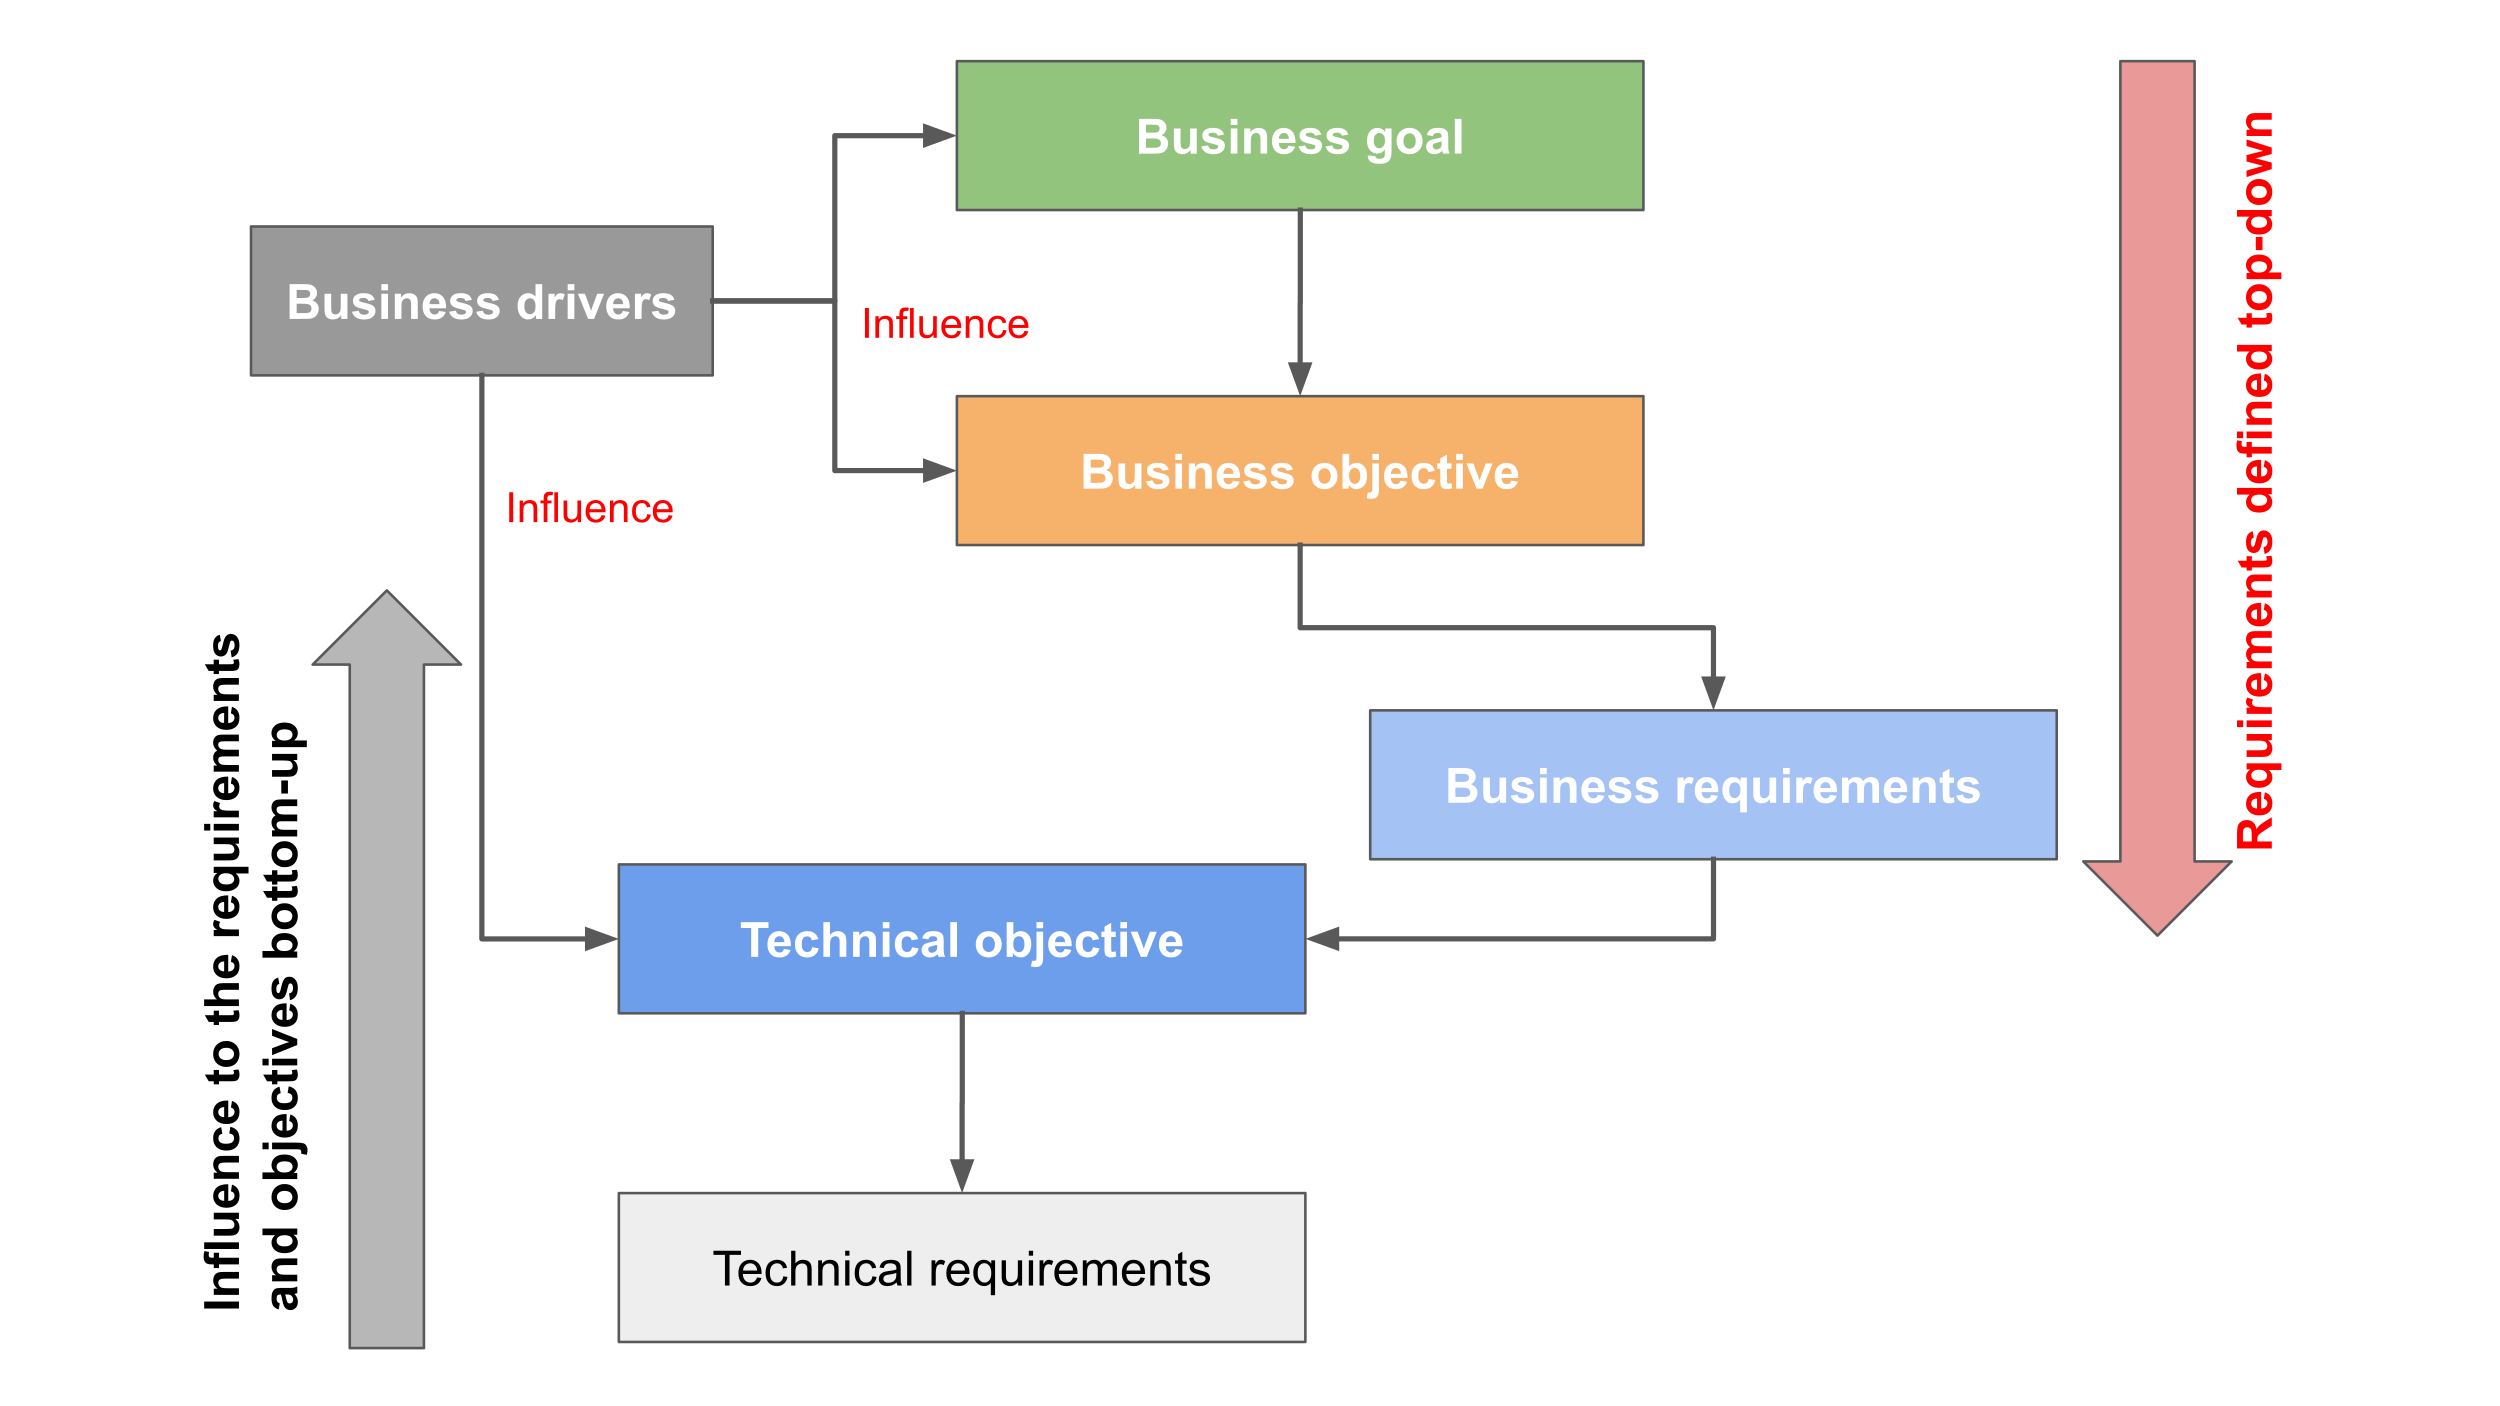 <svg version="1.1" viewBox="0.0 0.0 960.0 540.0" fill="none" stroke="none" stroke-linecap="square" stroke-miterlimit="10" xmlns:xlink="http://www.w3.org/1999/xlink" xmlns="http://www.w3.org/2000/svg"><rect x="0.0" y="0.0" width="960.0" height="540.0" fill="#333333" stroke="none"/><clipPath id="g251257b91e3_0_0.0"><path d="m0 0l960.0 0l0 540.0l-960.0 0l0 -540.0z" clip-rule="nonzero"/></clipPath><g clip-path="url(#g251257b91e3_0_0.0)"><path fill="#ffffff" d="m0 0l960.0 0l0 540.0l-960.0 0z" fill-rule="evenodd"/><path fill="#eeeeee" d="m237.638 458.15l263.622 0l0 57.165l-263.622 0z" fill-rule="evenodd"/><path stroke="#595959" stroke-width="1.0" stroke-linejoin="round" stroke-linecap="butt" d="m237.638 458.15l263.622 0l0 57.165l-263.622 0z" fill-rule="evenodd"/><path fill="#000000" d="m278.375 493.652l0 -11.781l-4.406 0l0 -1.578l10.578 0l0 1.578l-4.406 0l0 11.781l-1.766 0zm12.343 -3.109l1.688 0.203q-0.406 1.484 -1.484 2.312q-1.078 0.812 -2.766 0.812q-2.125 0 -3.375 -1.297q-1.234 -1.312 -1.234 -3.672q0 -2.453 1.25 -3.797q1.266 -1.344 3.266 -1.344q1.938 0 3.156 1.328q1.234 1.312 1.234 3.703q0 0.156 0 0.438l-7.219 0q0.094 1.594 0.906 2.453q0.812 0.844 2.016 0.844q0.906 0 1.547 -0.469q0.641 -0.484 1.016 -1.516zm-5.391 -2.656l5.406 0q-0.109 -1.219 -0.625 -1.828q-0.781 -0.953 -2.031 -0.953q-1.125 0 -1.906 0.766q-0.766 0.75 -0.844 2.016zm15.454 2.219l1.609 0.219q-0.266 1.656 -1.359 2.609q-1.078 0.938 -2.672 0.938q-1.984 0 -3.188 -1.297q-1.203 -1.297 -1.203 -3.719q0 -1.578 0.516 -2.75q0.516 -1.172 1.578 -1.75q1.062 -0.594 2.312 -0.594q1.578 0 2.578 0.797q1.0 0.797 1.281 2.266l-1.594 0.234q-0.234 -0.969 -0.812 -1.453q-0.578 -0.5 -1.391 -0.5q-1.234 0 -2.016 0.891q-0.781 0.891 -0.781 2.812q0 1.953 0.75 2.844q0.75 0.875 1.953 0.875q0.969 0 1.609 -0.594q0.656 -0.594 0.828 -1.828zm3.016 3.547l0 -13.359l1.641 0l0 4.797q1.141 -1.328 2.891 -1.328q1.078 0 1.859 0.422q0.797 0.422 1.141 1.172q0.344 0.75 0.344 2.172l0 6.125l-1.641 0l0 -6.125q0 -1.234 -0.531 -1.797q-0.531 -0.562 -1.516 -0.562q-0.719 0 -1.359 0.391q-0.641 0.375 -0.922 1.016q-0.266 0.641 -0.266 1.781l0 5.297l-1.641 0zm10.376 0l0 -9.672l1.469 0l0 1.375q1.062 -1.594 3.078 -1.594q0.875 0 1.609 0.312q0.734 0.312 1.094 0.828q0.375 0.5 0.516 1.203q0.094 0.453 0.094 1.594l0 5.953l-1.641 0l0 -5.891q0 -1.0 -0.203 -1.484q-0.188 -0.5 -0.672 -0.797q-0.484 -0.297 -1.141 -0.297q-1.047 0 -1.812 0.672q-0.75 0.656 -0.75 2.516l0 5.281l-1.641 0zm10.376 -11.469l0 -1.891l1.641 0l0 1.891l-1.641 0zm0 11.469l0 -9.672l1.641 0l0 9.672l-1.641 0zm10.457 -3.547l1.609 0.219q-0.266 1.656 -1.359 2.609q-1.078 0.938 -2.672 0.938q-1.984 0 -3.188 -1.297q-1.203 -1.297 -1.203 -3.719q0 -1.578 0.516 -2.75q0.516 -1.172 1.578 -1.75q1.062 -0.594 2.312 -0.594q1.578 0 2.578 0.797q1.0 0.797 1.281 2.266l-1.594 0.234q-0.234 -0.969 -0.812 -1.453q-0.578 -0.5 -1.391 -0.5q-1.234 0 -2.016 0.891q-0.781 0.891 -0.781 2.812q0 1.953 0.75 2.844q0.75 0.875 1.953 0.875q0.969 0 1.609 -0.594q0.656 -0.594 0.828 -1.828zm9.328 2.359q-0.922 0.766 -1.766 1.094q-0.828 0.312 -1.797 0.312q-1.594 0 -2.453 -0.781q-0.859 -0.781 -0.859 -1.984q0 -0.719 0.328 -1.297q0.328 -0.594 0.844 -0.938q0.531 -0.359 1.188 -0.547q0.469 -0.125 1.453 -0.25q1.984 -0.234 2.922 -0.562q0.016 -0.344 0.016 -0.422q0 -1.0 -0.469 -1.422q-0.625 -0.547 -1.875 -0.547q-1.156 0 -1.703 0.406q-0.547 0.406 -0.812 1.422l-1.609 -0.219q0.219 -1.016 0.719 -1.641q0.5 -0.641 1.453 -0.984q0.953 -0.344 2.188 -0.344q1.25 0 2.016 0.297q0.781 0.281 1.141 0.734q0.375 0.438 0.516 1.109q0.078 0.422 0.078 1.516l0 2.188q0 2.281 0.109 2.891q0.109 0.594 0.406 1.156l-1.703 0q-0.266 -0.516 -0.328 -1.188zm-0.141 -3.672q-0.891 0.375 -2.672 0.625q-1.016 0.141 -1.438 0.328q-0.422 0.188 -0.656 0.531q-0.219 0.344 -0.219 0.781q0 0.656 0.5 1.094q0.5 0.438 1.453 0.438q0.938 0 1.672 -0.406q0.75 -0.422 1.094 -1.141q0.266 -0.562 0.266 -1.641l0 -0.609zm4.157 4.859l0 -13.359l1.641 0l0 13.359l-1.641 0zm9.359 0l0 -9.672l1.469 0l0 1.469q0.562 -1.031 1.031 -1.359q0.484 -0.328 1.062 -0.328q0.828 0 1.688 0.531l-0.562 1.516q-0.609 -0.359 -1.203 -0.359q-0.547 0 -0.969 0.328q-0.422 0.328 -0.609 0.891q-0.281 0.875 -0.281 1.922l0 5.062l-1.625 0zm12.853 -3.109l1.688 0.203q-0.406 1.484 -1.484 2.312q-1.078 0.812 -2.766 0.812q-2.125 0 -3.375 -1.297q-1.234 -1.312 -1.234 -3.672q0 -2.453 1.25 -3.797q1.266 -1.344 3.266 -1.344q1.938 0 3.156 1.328q1.234 1.312 1.234 3.703q0 0.156 0 0.438l-7.219 0q0.094 1.594 0.906 2.453q0.812 0.844 2.016 0.844q0.906 0 1.547 -0.469q0.641 -0.484 1.016 -1.516zm-5.391 -2.656l5.406 0q-0.109 -1.219 -0.625 -1.828q-0.781 -0.953 -2.031 -0.953q-1.125 0 -1.906 0.766q-0.766 0.75 -0.844 2.016zm15.298 9.469l0 -4.734q-0.375 0.547 -1.062 0.906q-0.688 0.344 -1.469 0.344q-1.719 0 -2.969 -1.375q-1.234 -1.375 -1.234 -3.766q0 -1.469 0.5 -2.625q0.516 -1.156 1.469 -1.75q0.969 -0.594 2.109 -0.594q1.797 0 2.828 1.516l0 -1.297l1.469 0l0 13.375l-1.641 0zm-5.047 -8.562q0 1.859 0.781 2.797q0.781 0.938 1.875 0.938q1.047 0 1.797 -0.891q0.766 -0.891 0.766 -2.703q0 -1.938 -0.797 -2.906q-0.797 -0.969 -1.875 -0.969q-1.062 0 -1.812 0.906q-0.734 0.906 -0.734 2.828zm15.594 4.859l0 -1.422q-1.125 1.641 -3.062 1.641q-0.859 0 -1.609 -0.328q-0.734 -0.328 -1.094 -0.828q-0.359 -0.5 -0.5 -1.219q-0.109 -0.469 -0.109 -1.531l0 -5.984l1.641 0l0 5.359q0 1.281 0.109 1.734q0.156 0.641 0.656 1.016q0.5 0.375 1.234 0.375q0.734 0 1.375 -0.375q0.656 -0.391 0.922 -1.031q0.266 -0.656 0.266 -1.891l0 -5.188l1.641 0l0 9.672l-1.469 0zm4.048 -11.469l0 -1.891l1.641 0l0 1.891l-1.641 0zm0 11.469l0 -9.672l1.641 0l0 9.672l-1.641 0zm4.129 0l0 -9.672l1.469 0l0 1.469q0.562 -1.031 1.031 -1.359q0.484 -0.328 1.062 -0.328q0.828 0 1.688 0.531l-0.562 1.516q-0.609 -0.359 -1.203 -0.359q-0.547 0 -0.969 0.328q-0.422 0.328 -0.609 0.891q-0.281 0.875 -0.281 1.922l0 5.062l-1.625 0zm12.853 -3.109l1.688 0.203q-0.406 1.484 -1.484 2.312q-1.078 0.812 -2.766 0.812q-2.125 0 -3.375 -1.297q-1.234 -1.312 -1.234 -3.672q0 -2.453 1.25 -3.797q1.266 -1.344 3.266 -1.344q1.938 0 3.156 1.328q1.234 1.312 1.234 3.703q0 0.156 0 0.438l-7.219 0q0.094 1.594 0.906 2.453q0.812 0.844 2.016 0.844q0.906 0 1.547 -0.469q0.641 -0.484 1.016 -1.516zm-5.391 -2.656l5.406 0q-0.109 -1.219 -0.625 -1.828q-0.781 -0.953 -2.031 -0.953q-1.125 0 -1.906 0.766q-0.766 0.75 -0.844 2.016zm9.141 5.766l0 -9.672l1.469 0l0 1.359q0.453 -0.719 1.203 -1.141q0.766 -0.438 1.719 -0.438q1.078 0 1.766 0.453q0.688 0.438 0.969 1.234q1.156 -1.688 2.984 -1.688q1.453 0 2.219 0.797q0.781 0.797 0.781 2.453l0 6.641l-1.641 0l0 -6.094q0 -0.984 -0.156 -1.406q-0.156 -0.438 -0.578 -0.703q-0.422 -0.266 -0.984 -0.266q-1.016 0 -1.688 0.688q-0.672 0.672 -0.672 2.156l0 5.625l-1.641 0l0 -6.281q0 -1.094 -0.406 -1.641q-0.406 -0.547 -1.312 -0.547q-0.688 0 -1.281 0.359q-0.594 0.359 -0.859 1.062q-0.25 0.703 -0.25 2.031l0 5.016l-1.641 0zm22.166 -3.109l1.688 0.203q-0.406 1.484 -1.484 2.312q-1.078 0.812 -2.766 0.812q-2.125 0 -3.375 -1.297q-1.234 -1.312 -1.234 -3.672q0 -2.453 1.25 -3.797q1.266 -1.344 3.266 -1.344q1.938 0 3.156 1.328q1.234 1.312 1.234 3.703q0 0.156 0 0.438l-7.219 0q0.094 1.594 0.906 2.453q0.812 0.844 2.016 0.844q0.906 0 1.547 -0.469q0.641 -0.484 1.016 -1.516zm-5.391 -2.656l5.406 0q-0.109 -1.219 -0.625 -1.828q-0.781 -0.953 -2.031 -0.953q-1.125 0 -1.906 0.766q-0.766 0.75 -0.844 2.016zm9.141 5.766l0 -9.672l1.469 0l0 1.375q1.062 -1.594 3.078 -1.594q0.875 0 1.609 0.312q0.734 0.312 1.094 0.828q0.375 0.5 0.516 1.203q0.094 0.453 0.094 1.594l0 5.953l-1.641 0l0 -5.891q0 -1.0 -0.203 -1.484q-0.188 -0.5 -0.672 -0.797q-0.484 -0.297 -1.141 -0.297q-1.047 0 -1.812 0.672q-0.75 0.656 -0.75 2.516l0 5.281l-1.641 0zm13.954 -1.469l0.234 1.453q-0.688 0.141 -1.234 0.141q-0.891 0 -1.391 -0.281q-0.484 -0.281 -0.688 -0.734q-0.203 -0.469 -0.203 -1.938l0 -5.578l-1.203 0l0 -1.266l1.203 0l0 -2.391l1.625 -0.984l0 3.375l1.656 0l0 1.266l-1.656 0l0 5.672q0 0.688 0.078 0.891q0.094 0.203 0.281 0.328q0.203 0.109 0.578 0.109q0.266 0 0.719 -0.062zm0.949 -1.422l1.625 -0.25q0.125 0.969 0.75 1.5q0.625 0.516 1.75 0.516q1.125 0 1.672 -0.453q0.547 -0.469 0.547 -1.094q0 -0.547 -0.484 -0.875q-0.328 -0.219 -1.672 -0.547q-1.812 -0.469 -2.516 -0.797q-0.688 -0.328 -1.047 -0.906q-0.359 -0.594 -0.359 -1.312q0 -0.641 0.297 -1.188q0.297 -0.562 0.812 -0.922q0.375 -0.281 1.031 -0.469q0.672 -0.203 1.422 -0.203q1.141 0 2.0 0.328q0.859 0.328 1.266 0.891q0.422 0.562 0.578 1.5l-1.609 0.219q-0.109 -0.75 -0.641 -1.172q-0.516 -0.422 -1.469 -0.422q-1.141 0 -1.625 0.375q-0.469 0.375 -0.469 0.875q0 0.312 0.188 0.578q0.203 0.266 0.641 0.438q0.234 0.094 1.438 0.422q1.75 0.453 2.438 0.75q0.688 0.297 1.078 0.859q0.391 0.562 0.391 1.406q0 0.828 -0.484 1.547q-0.469 0.719 -1.375 1.125q-0.906 0.391 -2.047 0.391q-1.875 0 -2.875 -0.781q-0.984 -0.781 -1.25 -2.328z" fill-rule="nonzero"/><path fill="#a4c2f4" d="m526.16 272.774l263.622 0l0 57.165l-263.622 0z" fill-rule="evenodd"/><path stroke="#595959" stroke-width="1.0" stroke-linejoin="round" stroke-linecap="butt" d="m526.16 272.774l263.622 0l0 57.165l-263.622 0z" fill-rule="evenodd"/><path fill="#ffffff" d="m556.165 294.918l5.344 0q1.594 0 2.359 0.141q0.781 0.125 1.391 0.547q0.625 0.422 1.031 1.125q0.406 0.688 0.406 1.547q0 0.938 -0.5 1.734q-0.5 0.781 -1.375 1.172q1.219 0.359 1.875 1.219q0.656 0.844 0.656 2.0q0 0.922 -0.422 1.781q-0.422 0.859 -1.156 1.375q-0.734 0.516 -1.797 0.625q-0.688 0.078 -3.266 0.094l-4.547 0l0 -13.359zm2.703 2.234l0 3.078l1.766 0q1.578 0 1.953 -0.047q0.703 -0.078 1.094 -0.469q0.406 -0.406 0.406 -1.047q0 -0.625 -0.344 -1.0q-0.344 -0.391 -1.016 -0.484q-0.406 -0.031 -2.312 -0.031l-1.547 0zm0 5.297l0 3.578l2.5 0q1.453 0 1.844 -0.078q0.609 -0.109 0.984 -0.531q0.375 -0.422 0.375 -1.141q0 -0.594 -0.297 -1.016q-0.281 -0.422 -0.844 -0.609q-0.547 -0.203 -2.391 -0.203l-2.172 0zm17.114 5.828l0 -1.453q-0.531 0.781 -1.391 1.234q-0.859 0.438 -1.812 0.438q-0.969 0 -1.75 -0.422q-0.766 -0.438 -1.125 -1.203q-0.344 -0.781 -0.344 -2.141l0 -6.125l2.562 0l0 4.438q0 2.047 0.141 2.516q0.141 0.453 0.516 0.719q0.375 0.266 0.953 0.266q0.656 0 1.172 -0.359q0.516 -0.359 0.703 -0.891q0.203 -0.531 0.203 -2.609l0 -4.078l2.547 0l0 9.672l-2.375 0zm4.13 -2.766l2.562 -0.391q0.172 0.75 0.672 1.141q0.5 0.391 1.406 0.391q0.984 0 1.484 -0.375q0.344 -0.25 0.344 -0.672q0 -0.297 -0.188 -0.484q-0.188 -0.188 -0.859 -0.344q-3.094 -0.688 -3.922 -1.25q-1.141 -0.781 -1.141 -2.172q0 -1.266 0.984 -2.109q1.0 -0.859 3.078 -0.859q1.984 0 2.953 0.656q0.969 0.641 1.328 1.906l-2.406 0.438q-0.156 -0.562 -0.594 -0.859q-0.422 -0.297 -1.234 -0.297q-1.0 0 -1.438 0.281q-0.297 0.203 -0.297 0.516q0 0.266 0.25 0.469q0.344 0.25 2.391 0.719q2.047 0.453 2.859 1.141q0.797 0.672 0.797 1.891q0 1.344 -1.109 2.297q-1.109 0.953 -3.281 0.953q-1.984 0 -3.141 -0.797q-1.141 -0.812 -1.5 -2.188zm11.282 -8.219l0 -2.375l2.562 0l0 2.375l-2.562 0zm0 10.984l0 -9.672l2.562 0l0 9.672l-2.562 0zm13.98 0l-2.562 0l0 -4.938q0 -1.562 -0.172 -2.016q-0.156 -0.469 -0.531 -0.719q-0.359 -0.266 -0.875 -0.266q-0.672 0 -1.203 0.375q-0.531 0.359 -0.734 0.969q-0.188 0.594 -0.188 2.219l0 4.375l-2.547 0l0 -9.672l2.375 0l0 1.422q1.266 -1.641 3.188 -1.641q0.844 0 1.547 0.312q0.703 0.297 1.062 0.781q0.359 0.469 0.5 1.078q0.141 0.594 0.141 1.703l0 6.016zm8.193 -3.078l2.547 0.422q-0.484 1.406 -1.547 2.141q-1.062 0.734 -2.656 0.734q-2.516 0 -3.734 -1.656q-0.953 -1.312 -0.953 -3.328q0 -2.406 1.25 -3.766q1.266 -1.359 3.188 -1.359q2.156 0 3.406 1.422q1.25 1.422 1.188 4.375l-6.406 0q0.031 1.141 0.609 1.781q0.594 0.625 1.484 0.625q0.594 0 1.0 -0.328q0.422 -0.328 0.625 -1.062zm0.156 -2.594q-0.031 -1.109 -0.578 -1.688q-0.547 -0.578 -1.328 -0.578q-0.844 0 -1.391 0.609q-0.547 0.609 -0.531 1.656l3.828 0zm3.719 2.906l2.562 -0.391q0.172 0.75 0.672 1.141q0.5 0.391 1.406 0.391q0.984 0 1.484 -0.375q0.344 -0.25 0.344 -0.672q0 -0.297 -0.188 -0.484q-0.188 -0.188 -0.859 -0.344q-3.094 -0.688 -3.922 -1.25q-1.141 -0.781 -1.141 -2.172q0 -1.266 0.984 -2.109q1.0 -0.859 3.078 -0.859q1.984 0 2.953 0.656q0.969 0.641 1.328 1.906l-2.406 0.438q-0.156 -0.562 -0.594 -0.859q-0.422 -0.297 -1.234 -0.297q-1.0 0 -1.438 0.281q-0.297 0.203 -0.297 0.516q0 0.266 0.25 0.469q0.344 0.25 2.391 0.719q2.047 0.453 2.859 1.141q0.797 0.672 0.797 1.891q0 1.344 -1.109 2.297q-1.109 0.953 -3.281 0.953q-1.984 0 -3.141 -0.797q-1.141 -0.812 -1.5 -2.188zm10.376 0l2.562 -0.391q0.172 0.75 0.672 1.141q0.5 0.391 1.406 0.391q0.984 0 1.484 -0.375q0.344 -0.25 0.344 -0.672q0 -0.297 -0.188 -0.484q-0.188 -0.188 -0.859 -0.344q-3.094 -0.688 -3.922 -1.25q-1.141 -0.781 -1.141 -2.172q0 -1.266 0.984 -2.109q1.0 -0.859 3.078 -0.859q1.984 0 2.953 0.656q0.969 0.641 1.328 1.906l-2.406 0.438q-0.156 -0.562 -0.594 -0.859q-0.422 -0.297 -1.234 -0.297q-1.0 0 -1.438 0.281q-0.297 0.203 -0.297 0.516q0 0.266 0.25 0.469q0.344 0.25 2.391 0.719q2.047 0.453 2.859 1.141q0.797 0.672 0.797 1.891q0 1.344 -1.109 2.297q-1.109 0.953 -3.281 0.953q-1.984 0 -3.141 -0.797q-1.141 -0.812 -1.5 -2.188zm18.918 2.766l-2.562 0l0 -9.672l2.375 0l0 1.375q0.609 -0.984 1.094 -1.281q0.484 -0.312 1.109 -0.312q0.875 0 1.688 0.484l-0.797 2.234q-0.641 -0.422 -1.203 -0.422q-0.531 0 -0.906 0.297q-0.375 0.297 -0.594 1.078q-0.203 0.766 -0.203 3.234l0 2.984zm10.401 -3.078l2.547 0.422q-0.484 1.406 -1.547 2.141q-1.062 0.734 -2.656 0.734q-2.516 0 -3.734 -1.656q-0.953 -1.312 -0.953 -3.328q0 -2.406 1.25 -3.766q1.266 -1.359 3.188 -1.359q2.156 0 3.406 1.422q1.25 1.422 1.188 4.375l-6.406 0q0.031 1.141 0.609 1.781q0.594 0.625 1.484 0.625q0.594 0 1.0 -0.328q0.422 -0.328 0.625 -1.062zm0.156 -2.594q-0.031 -1.109 -0.578 -1.688q-0.547 -0.578 -1.328 -0.578q-0.844 0 -1.391 0.609q-0.547 0.609 -0.531 1.656l3.828 0zm10.938 9.359l0 -4.875q-0.5 0.656 -1.25 1.031q-0.734 0.375 -1.609 0.375q-1.641 0 -2.703 -1.234q-1.266 -1.453 -1.266 -3.938q0 -2.328 1.172 -3.625q1.188 -1.312 2.938 -1.312q0.969 0 1.672 0.406q0.703 0.406 1.25 1.234l0 -1.422l2.359 0l0 13.359l-2.562 0zm0.094 -8.641q0 -1.484 -0.609 -2.203q-0.609 -0.734 -1.516 -0.734q-0.938 0 -1.562 0.75q-0.625 0.734 -0.625 2.328q0 1.594 0.594 2.312q0.609 0.703 1.5 0.703q0.875 0 1.547 -0.797q0.672 -0.797 0.672 -2.359zm11.349 4.953l0 -1.453q-0.531 0.781 -1.391 1.234q-0.859 0.438 -1.812 0.438q-0.969 0 -1.75 -0.422q-0.766 -0.438 -1.125 -1.203q-0.344 -0.781 -0.344 -2.141l0 -6.125l2.562 0l0 4.438q0 2.047 0.141 2.516q0.141 0.453 0.516 0.719q0.375 0.266 0.953 0.266q0.656 0 1.172 -0.359q0.516 -0.359 0.703 -0.891q0.203 -0.531 0.203 -2.609l0 -4.078l2.547 0l0 9.672l-2.375 0zm5.037 -10.984l0 -2.375l2.562 0l0 2.375l-2.562 0zm0 10.984l0 -9.672l2.562 0l0 9.672l-2.562 0zm7.636 0l-2.562 0l0 -9.672l2.375 0l0 1.375q0.609 -0.984 1.094 -1.281q0.484 -0.312 1.109 -0.312q0.875 0 1.688 0.484l-0.797 2.234q-0.641 -0.422 -1.203 -0.422q-0.531 0 -0.906 0.297q-0.375 0.297 -0.594 1.078q-0.203 0.766 -0.203 3.234l0 2.984zm10.401 -3.078l2.547 0.422q-0.484 1.406 -1.547 2.141q-1.062 0.734 -2.656 0.734q-2.516 0 -3.734 -1.656q-0.953 -1.312 -0.953 -3.328q0 -2.406 1.25 -3.766q1.266 -1.359 3.188 -1.359q2.156 0 3.406 1.422q1.25 1.422 1.188 4.375l-6.406 0q0.031 1.141 0.609 1.781q0.594 0.625 1.484 0.625q0.594 0 1.0 -0.328q0.422 -0.328 0.625 -1.062zm0.156 -2.594q-0.031 -1.109 -0.578 -1.688q-0.547 -0.578 -1.328 -0.578q-0.844 0 -1.391 0.609q-0.547 0.609 -0.531 1.656l3.828 0zm4.423 -4.0l2.359 0l0 1.312q1.266 -1.531 3.016 -1.531q0.938 0 1.609 0.391q0.688 0.375 1.125 1.141q0.641 -0.766 1.375 -1.141q0.75 -0.391 1.578 -0.391q1.062 0 1.797 0.438q0.75 0.422 1.109 1.266q0.266 0.625 0.266 2.0l0 6.188l-2.562 0l0 -5.531q0 -1.438 -0.266 -1.859q-0.344 -0.547 -1.094 -0.547q-0.531 0 -1.016 0.328q-0.469 0.328 -0.672 0.969q-0.203 0.625 -0.203 2.0l0 4.641l-2.562 0l0 -5.297q0 -1.422 -0.141 -1.828q-0.141 -0.406 -0.422 -0.609q-0.281 -0.203 -0.781 -0.203q-0.594 0 -1.062 0.328q-0.469 0.312 -0.688 0.922q-0.203 0.594 -0.203 1.984l0 4.703l-2.562 0l0 -9.672zm22.385 6.594l2.547 0.422q-0.484 1.406 -1.547 2.141q-1.062 0.734 -2.656 0.734q-2.516 0 -3.734 -1.656q-0.953 -1.312 -0.953 -3.328q0 -2.406 1.25 -3.766q1.266 -1.359 3.188 -1.359q2.156 0 3.406 1.422q1.25 1.422 1.188 4.375l-6.406 0q0.031 1.141 0.609 1.781q0.594 0.625 1.484 0.625q0.594 0 1.0 -0.328q0.422 -0.328 0.625 -1.062zm0.156 -2.594q-0.031 -1.109 -0.578 -1.688q-0.547 -0.578 -1.328 -0.578q-0.844 0 -1.391 0.609q-0.547 0.609 -0.531 1.656l3.828 0zm13.423 5.672l-2.562 0l0 -4.938q0 -1.562 -0.172 -2.016q-0.156 -0.469 -0.531 -0.719q-0.359 -0.266 -0.875 -0.266q-0.672 0 -1.203 0.375q-0.531 0.359 -0.734 0.969q-0.188 0.594 -0.188 2.219l0 4.375l-2.547 0l0 -9.672l2.375 0l0 1.422q1.266 -1.641 3.188 -1.641q0.844 0 1.547 0.312q0.703 0.297 1.062 0.781q0.359 0.469 0.5 1.078q0.141 0.594 0.141 1.703l0 6.016zm7.037 -9.672l0 2.031l-1.75 0l0 3.906q0 1.188 0.047 1.391q0.047 0.188 0.219 0.312q0.188 0.125 0.438 0.125q0.359 0 1.031 -0.25l0.219 2.0q-0.891 0.375 -2.016 0.375q-0.703 0 -1.266 -0.234q-0.547 -0.234 -0.812 -0.594q-0.25 -0.375 -0.344 -1.0q-0.094 -0.453 -0.094 -1.812l0 -4.219l-1.172 0l0 -2.031l1.172 0l0 -1.922l2.578 -1.5l0 3.422l1.75 0zm0.869 6.906l2.562 -0.391q0.172 0.75 0.672 1.141q0.5 0.391 1.406 0.391q0.984 0 1.484 -0.375q0.344 -0.25 0.344 -0.672q0 -0.297 -0.188 -0.484q-0.188 -0.188 -0.859 -0.344q-3.094 -0.688 -3.922 -1.25q-1.141 -0.781 -1.141 -2.172q0 -1.266 0.984 -2.109q1.0 -0.859 3.078 -0.859q1.984 0 2.953 0.656q0.969 0.641 1.328 1.906l-2.406 0.438q-0.156 -0.562 -0.594 -0.859q-0.422 -0.297 -1.234 -0.297q-1.0 0 -1.438 0.281q-0.297 0.203 -0.297 0.516q0 0.266 0.25 0.469q0.344 0.25 2.391 0.719q2.047 0.453 2.859 1.141q0.797 0.672 0.797 1.891q0 1.344 -1.109 2.297q-1.109 0.953 -3.281 0.953q-1.984 0 -3.141 -0.797q-1.141 -0.812 -1.5 -2.188z" fill-rule="nonzero"/><path fill="#6d9eeb" d="m237.638 331.945l263.622 0l0 57.165l-263.622 0z" fill-rule="evenodd"/><path stroke="#595959" stroke-width="1.0" stroke-linejoin="round" stroke-linecap="butt" d="m237.638 331.945l263.622 0l0 57.165l-263.622 0z" fill-rule="evenodd"/><path fill="#ffffff" d="m288.443 367.448l0 -11.094l-3.953 0l0 -2.266l10.609 0l0 2.266l-3.953 0l0 11.094l-2.703 0zm12.589 -3.078l2.547 0.422q-0.484 1.406 -1.547 2.141q-1.062 0.734 -2.656 0.734q-2.516 0 -3.734 -1.656q-0.953 -1.312 -0.953 -3.328q0 -2.406 1.25 -3.766q1.266 -1.359 3.188 -1.359q2.156 0 3.406 1.422q1.25 1.422 1.188 4.375l-6.406 0q0.031 1.141 0.609 1.781q0.594 0.625 1.484 0.625q0.594 0 1.0 -0.328q0.422 -0.328 0.625 -1.062zm0.156 -2.594q-0.031 -1.109 -0.578 -1.688q-0.547 -0.578 -1.328 -0.578q-0.844 0 -1.391 0.609q-0.547 0.609 -0.531 1.656l3.828 0zm13.063 -1.141l-2.531 0.453q-0.125 -0.75 -0.578 -1.125q-0.453 -0.391 -1.172 -0.391q-0.953 0 -1.531 0.656q-0.562 0.656 -0.562 2.203q0 1.734 0.578 2.438q0.578 0.703 1.547 0.703q0.734 0 1.203 -0.406q0.469 -0.422 0.656 -1.422l2.516 0.422q-0.391 1.734 -1.516 2.625q-1.109 0.875 -2.969 0.875q-2.125 0 -3.391 -1.328q-1.25 -1.344 -1.25 -3.719q0 -2.391 1.266 -3.719q1.266 -1.344 3.422 -1.344q1.766 0 2.797 0.766q1.047 0.75 1.516 2.312zm4.485 -6.547l0 4.922q1.234 -1.453 2.953 -1.453q0.891 0 1.594 0.328q0.719 0.328 1.078 0.844q0.359 0.5 0.484 1.125q0.141 0.609 0.141 1.922l0 5.672l-2.562 0l0 -5.109q0 -1.516 -0.156 -1.922q-0.141 -0.422 -0.516 -0.656q-0.359 -0.25 -0.906 -0.25q-0.641 0 -1.141 0.312q-0.5 0.312 -0.734 0.938q-0.234 0.625 -0.234 1.844l0 4.844l-2.562 0l0 -13.359l2.562 0zm17.646 13.359l-2.562 0l0 -4.938q0 -1.562 -0.172 -2.016q-0.156 -0.469 -0.531 -0.719q-0.359 -0.266 -0.875 -0.266q-0.672 0 -1.203 0.375q-0.531 0.359 -0.734 0.969q-0.188 0.594 -0.188 2.219l0 4.375l-2.547 0l0 -9.672l2.375 0l0 1.422q1.266 -1.641 3.188 -1.641q0.844 0 1.547 0.312q0.703 0.297 1.062 0.781q0.359 0.469 0.5 1.078q0.141 0.594 0.141 1.703l0 6.016zm2.599 -10.984l0 -2.375l2.562 0l0 2.375l-2.562 0zm0 10.984l0 -9.672l2.562 0l0 9.672l-2.562 0zm13.621 -6.812l-2.531 0.453q-0.125 -0.75 -0.578 -1.125q-0.453 -0.391 -1.172 -0.391q-0.953 0 -1.531 0.656q-0.562 0.656 -0.562 2.203q0 1.734 0.578 2.438q0.578 0.703 1.547 0.703q0.734 0 1.203 -0.406q0.469 -0.422 0.656 -1.422l2.516 0.422q-0.391 1.734 -1.516 2.625q-1.109 0.875 -2.969 0.875q-2.125 0 -3.391 -1.328q-1.25 -1.344 -1.25 -3.719q0 -2.391 1.266 -3.719q1.266 -1.344 3.422 -1.344q1.766 0 2.797 0.766q1.047 0.75 1.516 2.312zm3.844 0.094l-2.328 -0.422q0.406 -1.406 1.359 -2.078q0.953 -0.672 2.844 -0.672q1.703 0 2.547 0.406q0.844 0.406 1.172 1.031q0.344 0.625 0.344 2.281l-0.016 3.0q0 1.266 0.109 1.875q0.125 0.609 0.469 1.297l-2.531 0q-0.109 -0.25 -0.25 -0.75q-0.062 -0.234 -0.094 -0.312q-0.656 0.641 -1.406 0.969q-0.734 0.312 -1.594 0.312q-1.484 0 -2.344 -0.812q-0.859 -0.812 -0.859 -2.047q0 -0.828 0.391 -1.469q0.391 -0.641 1.094 -0.969q0.703 -0.344 2.031 -0.609q1.797 -0.328 2.484 -0.625l0 -0.25q0 -0.75 -0.359 -1.062q-0.359 -0.312 -1.375 -0.312q-0.688 0 -1.078 0.281q-0.375 0.266 -0.609 0.938zm3.422 2.078q-0.484 0.156 -1.562 0.391q-1.062 0.219 -1.391 0.438q-0.5 0.359 -0.5 0.906q0 0.531 0.406 0.938q0.406 0.391 1.016 0.391q0.703 0 1.328 -0.469q0.469 -0.344 0.609 -0.844q0.094 -0.328 0.094 -1.25l0 -0.5zm5.048 4.641l0 -13.359l2.562 0l0 13.359l-2.562 0zm9.773 -4.969q0 -1.281 0.625 -2.469q0.625 -1.203 1.781 -1.828q1.156 -0.625 2.578 -0.625q2.188 0 3.594 1.422q1.406 1.422 1.406 3.609q0 2.188 -1.422 3.641q-1.422 1.438 -3.562 1.438q-1.328 0 -2.547 -0.594q-1.203 -0.609 -1.828 -1.766q-0.625 -1.172 -0.625 -2.828zm2.625 0.125q0 1.453 0.672 2.219q0.688 0.75 1.688 0.75q1.0 0 1.672 -0.75q0.688 -0.766 0.688 -2.234q0 -1.422 -0.688 -2.188q-0.672 -0.766 -1.672 -0.766q-1.0 0 -1.688 0.766q-0.672 0.766 -0.672 2.203zm9.255 4.844l0 -13.359l2.562 0l0 4.812q1.172 -1.344 2.797 -1.344q1.766 0 2.922 1.281q1.156 1.281 1.156 3.672q0 2.484 -1.188 3.828q-1.172 1.328 -2.859 1.328q-0.828 0 -1.641 -0.406q-0.797 -0.422 -1.375 -1.234l0 1.422l-2.375 0zm2.531 -5.047q0 1.5 0.484 2.219q0.656 1.031 1.766 1.031q0.844 0 1.438 -0.719q0.594 -0.734 0.594 -2.297q0 -1.656 -0.609 -2.391q-0.594 -0.734 -1.531 -0.734q-0.922 0 -1.531 0.719q-0.609 0.719 -0.609 2.172zm8.912 -5.938l0 -2.375l2.562 0l0 2.375l-2.562 0zm2.562 1.312l0 9.375q0 1.844 -0.25 2.594q-0.234 0.766 -0.922 1.188q-0.688 0.438 -1.75 0.438q-0.391 0 -0.828 -0.062q-0.438 -0.062 -0.953 -0.203l0.453 -2.188q0.172 0.031 0.344 0.047q0.156 0.031 0.297 0.031q0.391 0 0.641 -0.172q0.25 -0.156 0.328 -0.406q0.078 -0.234 0.078 -1.422l0 -9.219l2.562 0zm8.277 6.594l2.547 0.422q-0.484 1.406 -1.547 2.141q-1.062 0.734 -2.656 0.734q-2.516 0 -3.734 -1.656q-0.953 -1.312 -0.953 -3.328q0 -2.406 1.25 -3.766q1.266 -1.359 3.188 -1.359q2.156 0 3.406 1.422q1.25 1.422 1.188 4.375l-6.406 0q0.031 1.141 0.609 1.781q0.594 0.625 1.484 0.625q0.594 0 1.0 -0.328q0.422 -0.328 0.625 -1.062zm0.156 -2.594q-0.031 -1.109 -0.578 -1.688q-0.547 -0.578 -1.328 -0.578q-0.844 0 -1.391 0.609q-0.547 0.609 -0.531 1.656l3.828 0zm13.063 -1.141l-2.531 0.453q-0.125 -0.75 -0.578 -1.125q-0.453 -0.391 -1.172 -0.391q-0.953 0 -1.531 0.656q-0.562 0.656 -0.562 2.203q0 1.734 0.578 2.438q0.578 0.703 1.547 0.703q0.734 0 1.203 -0.406q0.469 -0.422 0.656 -1.422l2.516 0.422q-0.391 1.734 -1.516 2.625q-1.109 0.875 -2.969 0.875q-2.125 0 -3.391 -1.328q-1.25 -1.344 -1.25 -3.719q0 -2.391 1.266 -3.719q1.266 -1.344 3.422 -1.344q1.766 0 2.797 0.766q1.047 0.75 1.516 2.312zm6.376 -2.859l0 2.031l-1.75 0l0 3.906q0 1.188 0.047 1.391q0.047 0.188 0.219 0.312q0.188 0.125 0.438 0.125q0.359 0 1.031 -0.25l0.219 2.0q-0.891 0.375 -2.016 0.375q-0.703 0 -1.266 -0.234q-0.547 -0.234 -0.812 -0.594q-0.25 -0.375 -0.344 -1.0q-0.094 -0.453 -0.094 -1.812l0 -4.219l-1.172 0l0 -2.031l1.172 0l0 -1.922l2.578 -1.5l0 3.422l1.75 0zm1.775 -1.312l0 -2.375l2.562 0l0 2.375l-2.562 0zm0 10.984l0 -9.672l2.562 0l0 9.672l-2.562 0zm7.84 0l-3.906 -9.672l2.688 0l1.828 4.938l0.531 1.641q0.203 -0.625 0.266 -0.828q0.125 -0.406 0.266 -0.812l1.844 -4.938l2.625 0l-3.844 9.672l-2.297 0zm13.313 -3.078l2.547 0.422q-0.484 1.406 -1.547 2.141q-1.062 0.734 -2.656 0.734q-2.516 0 -3.734 -1.656q-0.953 -1.312 -0.953 -3.328q0 -2.406 1.25 -3.766q1.266 -1.359 3.188 -1.359q2.156 0 3.406 1.422q1.25 1.422 1.188 4.375l-6.406 0q0.031 1.141 0.609 1.781q0.594 0.625 1.484 0.625q0.594 0 1.0 -0.328q0.422 -0.328 0.625 -1.062zm0.156 -2.594q-0.031 -1.109 -0.578 -1.688q-0.547 -0.578 -1.328 -0.578q-0.844 0 -1.391 0.609q-0.547 0.609 -0.531 1.656l3.828 0z" fill-rule="nonzero"/><path fill="#f6b26b" d="m367.446 152.134l263.622 0l0 57.165l-263.622 0z" fill-rule="evenodd"/><path stroke="#595959" stroke-width="1.0" stroke-linejoin="round" stroke-linecap="butt" d="m367.446 152.134l263.622 0l0 57.165l-263.622 0z" fill-rule="evenodd"/><path fill="#ffffff" d="m416.112 174.277l5.344 0q1.594 0 2.359 0.141q0.781 0.125 1.391 0.547q0.625 0.422 1.031 1.125q0.406 0.688 0.406 1.547q0 0.938 -0.5 1.734q-0.5 0.781 -1.375 1.172q1.219 0.359 1.875 1.219q0.656 0.844 0.656 2.0q0 0.922 -0.422 1.781q-0.422 0.859 -1.156 1.375q-0.734 0.516 -1.797 0.625q-0.688 0.078 -3.266 0.094l-4.547 0l0 -13.359zm2.703 2.234l0 3.078l1.766 0q1.578 0 1.953 -0.047q0.703 -0.078 1.094 -0.469q0.406 -0.406 0.406 -1.047q0 -0.625 -0.344 -1.0q-0.344 -0.391 -1.016 -0.484q-0.406 -0.031 -2.312 -0.031l-1.547 0zm0 5.297l0 3.578l2.5 0q1.453 0 1.844 -0.078q0.609 -0.109 0.984 -0.531q0.375 -0.422 0.375 -1.141q0 -0.594 -0.297 -1.016q-0.281 -0.422 -0.844 -0.609q-0.547 -0.203 -2.391 -0.203l-2.172 0zm17.114 5.828l0 -1.453q-0.531 0.781 -1.391 1.234q-0.859 0.438 -1.812 0.438q-0.969 0 -1.75 -0.422q-0.766 -0.438 -1.125 -1.203q-0.344 -0.781 -0.344 -2.141l0 -6.125l2.562 0l0 4.438q0 2.047 0.141 2.516q0.141 0.453 0.516 0.719q0.375 0.266 0.953 0.266q0.656 0 1.172 -0.359q0.516 -0.359 0.703 -0.891q0.203 -0.531 0.203 -2.609l0 -4.078l2.547 0l0 9.672l-2.375 0zm4.13 -2.766l2.562 -0.391q0.172 0.75 0.672 1.141q0.5 0.391 1.406 0.391q0.984 0 1.484 -0.375q0.344 -0.25 0.344 -0.672q0 -0.297 -0.188 -0.484q-0.188 -0.188 -0.859 -0.344q-3.094 -0.688 -3.922 -1.25q-1.141 -0.781 -1.141 -2.172q0 -1.266 0.984 -2.109q1.0 -0.859 3.078 -0.859q1.984 0 2.953 0.656q0.969 0.641 1.328 1.906l-2.406 0.438q-0.156 -0.562 -0.594 -0.859q-0.422 -0.297 -1.234 -0.297q-1.0 0 -1.438 0.281q-0.297 0.203 -0.297 0.516q0 0.266 0.25 0.469q0.344 0.25 2.391 0.719q2.047 0.453 2.859 1.141q0.797 0.672 0.797 1.891q0 1.344 -1.109 2.297q-1.109 0.953 -3.281 0.953q-1.984 0 -3.141 -0.797q-1.141 -0.812 -1.5 -2.188zm11.282 -8.219l0 -2.375l2.562 0l0 2.375l-2.562 0zm0 10.984l0 -9.672l2.562 0l0 9.672l-2.562 0zm13.98 0l-2.562 0l0 -4.938q0 -1.562 -0.172 -2.016q-0.156 -0.469 -0.531 -0.719q-0.359 -0.266 -0.875 -0.266q-0.672 0 -1.203 0.375q-0.531 0.359 -0.734 0.969q-0.188 0.594 -0.188 2.219l0 4.375l-2.547 0l0 -9.672l2.375 0l0 1.422q1.266 -1.641 3.188 -1.641q0.844 0 1.547 0.312q0.703 0.297 1.062 0.781q0.359 0.469 0.5 1.078q0.141 0.594 0.141 1.703l0 6.016zm8.193 -3.078l2.547 0.422q-0.484 1.406 -1.547 2.141q-1.062 0.734 -2.656 0.734q-2.516 0 -3.734 -1.656q-0.953 -1.312 -0.953 -3.328q0 -2.406 1.25 -3.766q1.266 -1.359 3.188 -1.359q2.156 0 3.406 1.422q1.25 1.422 1.188 4.375l-6.406 0q0.031 1.141 0.609 1.781q0.594 0.625 1.484 0.625q0.594 0 1.0 -0.328q0.422 -0.328 0.625 -1.062zm0.156 -2.594q-0.031 -1.109 -0.578 -1.688q-0.547 -0.578 -1.328 -0.578q-0.844 0 -1.391 0.609q-0.547 0.609 -0.531 1.656l3.828 0zm3.719 2.906l2.562 -0.391q0.172 0.75 0.672 1.141q0.5 0.391 1.406 0.391q0.984 0 1.484 -0.375q0.344 -0.25 0.344 -0.672q0 -0.297 -0.188 -0.484q-0.188 -0.188 -0.859 -0.344q-3.094 -0.688 -3.922 -1.25q-1.141 -0.781 -1.141 -2.172q0 -1.266 0.984 -2.109q1.0 -0.859 3.078 -0.859q1.984 0 2.953 0.656q0.969 0.641 1.328 1.906l-2.406 0.438q-0.156 -0.562 -0.594 -0.859q-0.422 -0.297 -1.234 -0.297q-1.0 0 -1.438 0.281q-0.297 0.203 -0.297 0.516q0 0.266 0.25 0.469q0.344 0.25 2.391 0.719q2.047 0.453 2.859 1.141q0.797 0.672 0.797 1.891q0 1.344 -1.109 2.297q-1.109 0.953 -3.281 0.953q-1.984 0 -3.141 -0.797q-1.141 -0.812 -1.5 -2.188zm10.376 0l2.562 -0.391q0.172 0.75 0.672 1.141q0.5 0.391 1.406 0.391q0.984 0 1.484 -0.375q0.344 -0.25 0.344 -0.672q0 -0.297 -0.188 -0.484q-0.188 -0.188 -0.859 -0.344q-3.094 -0.688 -3.922 -1.25q-1.141 -0.781 -1.141 -2.172q0 -1.266 0.984 -2.109q1.0 -0.859 3.078 -0.859q1.984 0 2.953 0.656q0.969 0.641 1.328 1.906l-2.406 0.438q-0.156 -0.562 -0.594 -0.859q-0.422 -0.297 -1.234 -0.297q-1.0 0 -1.438 0.281q-0.297 0.203 -0.297 0.516q0 0.266 0.25 0.469q0.344 0.25 2.391 0.719q2.047 0.453 2.859 1.141q0.797 0.672 0.797 1.891q0 1.344 -1.109 2.297q-1.109 0.953 -3.281 0.953q-1.984 0 -3.141 -0.797q-1.141 -0.812 -1.5 -2.188zm15.872 -2.203q0 -1.281 0.625 -2.469q0.625 -1.203 1.781 -1.828q1.156 -0.625 2.578 -0.625q2.188 0 3.594 1.422q1.406 1.422 1.406 3.609q0 2.188 -1.422 3.641q-1.422 1.438 -3.562 1.438q-1.328 0 -2.547 -0.594q-1.203 -0.609 -1.828 -1.766q-0.625 -1.172 -0.625 -2.828zm2.625 0.125q0 1.453 0.672 2.219q0.688 0.75 1.688 0.75q1.0 0 1.672 -0.75q0.688 -0.766 0.688 -2.234q0 -1.422 -0.688 -2.188q-0.672 -0.766 -1.672 -0.766q-1.0 0 -1.688 0.766q-0.672 0.766 -0.672 2.203zm9.255 4.844l0 -13.359l2.562 0l0 4.812q1.172 -1.344 2.797 -1.344q1.766 0 2.922 1.281q1.156 1.281 1.156 3.672q0 2.484 -1.188 3.828q-1.172 1.328 -2.859 1.328q-0.828 0 -1.641 -0.406q-0.797 -0.422 -1.375 -1.234l0 1.422l-2.375 0zm2.531 -5.047q0 1.5 0.484 2.219q0.656 1.031 1.766 1.031q0.844 0 1.438 -0.719q0.594 -0.734 0.594 -2.297q0 -1.656 -0.609 -2.391q-0.594 -0.734 -1.531 -0.734q-0.922 0 -1.531 0.719q-0.609 0.719 -0.609 2.172zm8.912 -5.938l0 -2.375l2.562 0l0 2.375l-2.562 0zm2.562 1.312l0 9.375q0 1.844 -0.25 2.594q-0.234 0.766 -0.922 1.188q-0.688 0.438 -1.75 0.438q-0.391 0 -0.828 -0.062q-0.438 -0.062 -0.953 -0.203l0.453 -2.188q0.172 0.031 0.344 0.047q0.156 0.031 0.297 0.031q0.391 0 0.641 -0.172q0.25 -0.156 0.328 -0.406q0.078 -0.234 0.078 -1.422l0 -9.219l2.562 0zm8.277 6.594l2.547 0.422q-0.484 1.406 -1.547 2.141q-1.062 0.734 -2.656 0.734q-2.516 0 -3.734 -1.656q-0.953 -1.312 -0.953 -3.328q0 -2.406 1.25 -3.766q1.266 -1.359 3.188 -1.359q2.156 0 3.406 1.422q1.25 1.422 1.188 4.375l-6.406 0q0.031 1.141 0.609 1.781q0.594 0.625 1.484 0.625q0.594 0 1.0 -0.328q0.422 -0.328 0.625 -1.062zm0.156 -2.594q-0.031 -1.109 -0.578 -1.688q-0.547 -0.578 -1.328 -0.578q-0.844 0 -1.391 0.609q-0.547 0.609 -0.531 1.656l3.828 0zm13.063 -1.141l-2.531 0.453q-0.125 -0.75 -0.578 -1.125q-0.453 -0.391 -1.172 -0.391q-0.953 0 -1.531 0.656q-0.562 0.656 -0.562 2.203q0 1.734 0.578 2.438q0.578 0.703 1.547 0.703q0.734 0 1.203 -0.406q0.469 -0.422 0.656 -1.422l2.516 0.422q-0.391 1.734 -1.516 2.625q-1.109 0.875 -2.969 0.875q-2.125 0 -3.391 -1.328q-1.25 -1.344 -1.25 -3.719q0 -2.391 1.266 -3.719q1.266 -1.344 3.422 -1.344q1.766 0 2.797 0.766q1.047 0.75 1.516 2.312zm6.376 -2.859l0 2.031l-1.75 0l0 3.906q0 1.188 0.047 1.391q0.047 0.188 0.219 0.312q0.188 0.125 0.438 0.125q0.359 0 1.031 -0.25l0.219 2.0q-0.891 0.375 -2.016 0.375q-0.703 0 -1.266 -0.234q-0.547 -0.234 -0.812 -0.594q-0.25 -0.375 -0.344 -1.0q-0.094 -0.453 -0.094 -1.812l0 -4.219l-1.172 0l0 -2.031l1.172 0l0 -1.922l2.578 -1.5l0 3.422l1.75 0zm1.775 -1.312l0 -2.375l2.562 0l0 2.375l-2.562 0zm0 10.984l0 -9.672l2.562 0l0 9.672l-2.562 0zm7.84 0l-3.906 -9.672l2.688 0l1.828 4.938l0.531 1.641q0.203 -0.625 0.266 -0.828q0.125 -0.406 0.266 -0.812l1.844 -4.938l2.625 0l-3.844 9.672l-2.297 0zm13.313 -3.078l2.547 0.422q-0.484 1.406 -1.547 2.141q-1.062 0.734 -2.656 0.734q-2.516 0 -3.734 -1.656q-0.953 -1.312 -0.953 -3.328q0 -2.406 1.25 -3.766q1.266 -1.359 3.188 -1.359q2.156 0 3.406 1.422q1.25 1.422 1.188 4.375l-6.406 0q0.031 1.141 0.609 1.781q0.594 0.625 1.484 0.625q0.594 0 1.0 -0.328q0.422 -0.328 0.625 -1.062zm0.156 -2.594q-0.031 -1.109 -0.578 -1.688q-0.547 -0.578 -1.328 -0.578q-0.844 0 -1.391 0.609q-0.547 0.609 -0.531 1.656l3.828 0z" fill-rule="nonzero"/><path fill="#93c47d" d="m367.446 23.493l263.622 0l0 57.165l-263.622 0z" fill-rule="evenodd"/><path stroke="#595959" stroke-width="1.0" stroke-linejoin="round" stroke-linecap="butt" d="m367.446 23.493l263.622 0l0 57.165l-263.622 0z" fill-rule="evenodd"/><path fill="#ffffff" d="m437.374 45.637l5.344 0q1.594 0 2.359 0.141q0.781 0.125 1.391 0.547q0.625 0.422 1.031 1.125q0.406 0.688 0.406 1.547q0 0.938 -0.5 1.734q-0.5 0.781 -1.375 1.172q1.219 0.359 1.875 1.219q0.656 0.844 0.656 2.0q0 0.922 -0.422 1.781q-0.422 0.859 -1.156 1.375q-0.734 0.516 -1.797 0.625q-0.688 0.078 -3.266 0.094l-4.547 0l0 -13.359zm2.703 2.234l0 3.078l1.766 0q1.578 0 1.953 -0.047q0.703 -0.078 1.094 -0.469q0.406 -0.406 0.406 -1.047q0 -0.625 -0.344 -1.0q-0.344 -0.391 -1.016 -0.484q-0.406 -0.031 -2.312 -0.031l-1.547 0zm0 5.297l0 3.578l2.5 0q1.453 0 1.844 -0.078q0.609 -0.109 0.984 -0.531q0.375 -0.422 0.375 -1.141q0 -0.594 -0.297 -1.016q-0.281 -0.422 -0.844 -0.609q-0.547 -0.203 -2.391 -0.203l-2.172 0zm17.114 5.828l0 -1.453q-0.531 0.781 -1.391 1.234q-0.859 0.438 -1.812 0.438q-0.969 0 -1.75 -0.422q-0.766 -0.438 -1.125 -1.203q-0.344 -0.781 -0.344 -2.141l0 -6.125l2.562 0l0 4.438q0 2.047 0.141 2.516q0.141 0.453 0.516 0.719q0.375 0.266 0.953 0.266q0.656 0 1.172 -0.359q0.516 -0.359 0.703 -0.891q0.203 -0.531 0.203 -2.609l0 -4.078l2.547 0l0 9.672l-2.375 0zm4.13 -2.766l2.562 -0.391q0.172 0.75 0.672 1.141q0.5 0.391 1.406 0.391q0.984 0 1.484 -0.375q0.344 -0.25 0.344 -0.672q0 -0.297 -0.188 -0.484q-0.188 -0.188 -0.859 -0.344q-3.094 -0.688 -3.922 -1.25q-1.141 -0.781 -1.141 -2.172q0 -1.266 0.984 -2.109q1.0 -0.859 3.078 -0.859q1.984 0 2.953 0.656q0.969 0.641 1.328 1.906l-2.406 0.438q-0.156 -0.562 -0.594 -0.859q-0.422 -0.297 -1.234 -0.297q-1.0 0 -1.438 0.281q-0.297 0.203 -0.297 0.516q0 0.266 0.25 0.469q0.344 0.25 2.391 0.719q2.047 0.453 2.859 1.141q0.797 0.672 0.797 1.891q0 1.344 -1.109 2.297q-1.109 0.953 -3.281 0.953q-1.984 0 -3.141 -0.797q-1.141 -0.812 -1.5 -2.188zm11.282 -8.219l0 -2.375l2.562 0l0 2.375l-2.562 0zm0 10.984l0 -9.672l2.562 0l0 9.672l-2.562 0zm13.98 0l-2.562 0l0 -4.938q0 -1.562 -0.172 -2.016q-0.156 -0.469 -0.531 -0.719q-0.359 -0.266 -0.875 -0.266q-0.672 0 -1.203 0.375q-0.531 0.359 -0.734 0.969q-0.188 0.594 -0.188 2.219l0 4.375l-2.547 0l0 -9.672l2.375 0l0 1.422q1.266 -1.641 3.188 -1.641q0.844 0 1.547 0.312q0.703 0.297 1.062 0.781q0.359 0.469 0.5 1.078q0.141 0.594 0.141 1.703l0 6.016zm8.193 -3.078l2.547 0.422q-0.484 1.406 -1.547 2.141q-1.062 0.734 -2.656 0.734q-2.516 0 -3.734 -1.656q-0.953 -1.312 -0.953 -3.328q0 -2.406 1.25 -3.766q1.266 -1.359 3.188 -1.359q2.156 0 3.406 1.422q1.25 1.422 1.188 4.375l-6.406 0q0.031 1.141 0.609 1.781q0.594 0.625 1.484 0.625q0.594 0 1.0 -0.328q0.422 -0.328 0.625 -1.062zm0.156 -2.594q-0.031 -1.109 -0.578 -1.688q-0.547 -0.578 -1.328 -0.578q-0.844 0 -1.391 0.609q-0.547 0.609 -0.531 1.656l3.828 0zm3.719 2.906l2.562 -0.391q0.172 0.75 0.672 1.141q0.5 0.391 1.406 0.391q0.984 0 1.484 -0.375q0.344 -0.25 0.344 -0.672q0 -0.297 -0.188 -0.484q-0.188 -0.188 -0.859 -0.344q-3.094 -0.688 -3.922 -1.25q-1.141 -0.781 -1.141 -2.172q0 -1.266 0.984 -2.109q1.0 -0.859 3.078 -0.859q1.984 0 2.953 0.656q0.969 0.641 1.328 1.906l-2.406 0.438q-0.156 -0.562 -0.594 -0.859q-0.422 -0.297 -1.234 -0.297q-1.0 0 -1.438 0.281q-0.297 0.203 -0.297 0.516q0 0.266 0.25 0.469q0.344 0.25 2.391 0.719q2.047 0.453 2.859 1.141q0.797 0.672 0.797 1.891q0 1.344 -1.109 2.297q-1.109 0.953 -3.281 0.953q-1.984 0 -3.141 -0.797q-1.141 -0.812 -1.5 -2.188zm10.376 0l2.562 -0.391q0.172 0.75 0.672 1.141q0.5 0.391 1.406 0.391q0.984 0 1.484 -0.375q0.344 -0.25 0.344 -0.672q0 -0.297 -0.188 -0.484q-0.188 -0.188 -0.859 -0.344q-3.094 -0.688 -3.922 -1.25q-1.141 -0.781 -1.141 -2.172q0 -1.266 0.984 -2.109q1.0 -0.859 3.078 -0.859q1.984 0 2.953 0.656q0.969 0.641 1.328 1.906l-2.406 0.438q-0.156 -0.562 -0.594 -0.859q-0.422 -0.297 -1.234 -0.297q-1.0 0 -1.438 0.281q-0.297 0.203 -0.297 0.516q0 0.266 0.25 0.469q0.344 0.25 2.391 0.719q2.047 0.453 2.859 1.141q0.797 0.672 0.797 1.891q0 1.344 -1.109 2.297q-1.109 0.953 -3.281 0.953q-1.984 0 -3.141 -0.797q-1.141 -0.812 -1.5 -2.188zm16.231 3.406l2.922 0.359q0.062 0.5 0.328 0.688q0.375 0.281 1.156 0.281q1.0 0 1.5 -0.297q0.328 -0.203 0.516 -0.656q0.109 -0.312 0.109 -1.172l0 -1.406q-1.141 1.562 -2.891 1.562q-1.953 0 -3.094 -1.656q-0.891 -1.297 -0.891 -3.234q0 -2.438 1.172 -3.719q1.172 -1.281 2.906 -1.281q1.797 0 2.969 1.578l0 -1.359l2.391 0l0 8.672q0 1.719 -0.281 2.562q-0.281 0.844 -0.797 1.328q-0.5 0.484 -1.359 0.75q-0.844 0.281 -2.156 0.281q-2.453 0 -3.484 -0.844q-1.031 -0.844 -1.031 -2.125q0 -0.141 0.016 -0.312zm2.281 -5.672q0 1.531 0.594 2.25q0.594 0.719 1.469 0.719q0.938 0 1.578 -0.734q0.656 -0.734 0.656 -2.172q0 -1.516 -0.625 -2.234q-0.609 -0.734 -1.562 -0.734q-0.922 0 -1.516 0.719q-0.594 0.719 -0.594 2.188zm8.755 0.062q0 -1.281 0.625 -2.469q0.625 -1.203 1.781 -1.828q1.156 -0.625 2.578 -0.625q2.188 0 3.594 1.422q1.406 1.422 1.406 3.609q0 2.188 -1.422 3.641q-1.422 1.438 -3.562 1.438q-1.328 0 -2.547 -0.594q-1.203 -0.609 -1.828 -1.766q-0.625 -1.172 -0.625 -2.828zm2.625 0.125q0 1.453 0.672 2.219q0.688 0.75 1.688 0.75q1.0 0 1.672 -0.75q0.688 -0.766 0.688 -2.234q0 -1.422 -0.688 -2.188q-0.672 -0.766 -1.672 -0.766q-1.0 0 -1.688 0.766q-0.672 0.766 -0.672 2.203zm11.271 -1.875l-2.328 -0.422q0.406 -1.406 1.359 -2.078q0.953 -0.672 2.844 -0.672q1.703 0 2.547 0.406q0.844 0.406 1.172 1.031q0.344 0.625 0.344 2.281l-0.016 3.0q0 1.266 0.109 1.875q0.125 0.609 0.469 1.297l-2.531 0q-0.109 -0.25 -0.25 -0.75q-0.062 -0.234 -0.094 -0.312q-0.656 0.641 -1.406 0.969q-0.734 0.312 -1.594 0.312q-1.484 0 -2.344 -0.812q-0.859 -0.812 -0.859 -2.047q0 -0.828 0.391 -1.469q0.391 -0.641 1.094 -0.969q0.703 -0.344 2.031 -0.609q1.797 -0.328 2.484 -0.625l0 -0.25q0 -0.75 -0.359 -1.062q-0.359 -0.312 -1.375 -0.312q-0.688 0 -1.078 0.281q-0.375 0.266 -0.609 0.938zm3.422 2.078q-0.484 0.156 -1.562 0.391q-1.062 0.219 -1.391 0.438q-0.5 0.359 -0.5 0.906q0 0.531 0.406 0.938q0.406 0.391 1.016 0.391q0.703 0 1.328 -0.469q0.469 -0.344 0.609 -0.844q0.094 -0.328 0.094 -1.25l0 -0.5zm5.048 4.641l0 -13.359l2.562 0l0 13.359l-2.562 0z" fill-rule="nonzero"/><path fill="#000000" fill-opacity="0.0" d="m369.449 458.15l0 -34.52l0.063 0l0 -34.52" fill-rule="evenodd"/><path stroke="#595959" stroke-width="2.0" stroke-linejoin="round" stroke-linecap="butt" d="m369.449 446.15l0 -22.52l0.063 0l0 -34.52" fill-rule="evenodd"/><path fill="#595959" stroke="#595959" stroke-width="2.0" stroke-linecap="butt" d="m366.145 446.15l3.303 9.076l3.303 -9.076z" fill-rule="evenodd"/><path fill="#000000" fill-opacity="0.0" d="m501.26 360.528l156.724 0l0 -30.583" fill-rule="evenodd"/><path stroke="#595959" stroke-width="2.0" stroke-linejoin="round" stroke-linecap="butt" d="m513.26 360.528l144.724 0l0 -30.583" fill-rule="evenodd"/><path fill="#595959" stroke="#595959" stroke-width="2.0" stroke-linecap="butt" d="m513.26 357.224l-9.076 3.303l9.076 3.303z" fill-rule="evenodd"/><path fill="#000000" fill-opacity="0.0" d="m657.971 272.774l0 -31.737l-158.709 0l0 -31.727" fill-rule="evenodd"/><path stroke="#595959" stroke-width="2.0" stroke-linejoin="round" stroke-linecap="butt" d="m657.971 260.774l0 -19.737l-158.709 0l0 -31.727" fill-rule="evenodd"/><path fill="#595959" stroke="#595959" stroke-width="2.0" stroke-linecap="butt" d="m654.668 260.774l3.303 9.076l3.303 -9.076z" fill-rule="evenodd"/><path fill="#000000" fill-opacity="0.0" d="m499.257 152.134l0 -35.737l0.063 0l0 -35.727" fill-rule="evenodd"/><path stroke="#595959" stroke-width="2.0" stroke-linejoin="round" stroke-linecap="butt" d="m499.257 140.134l0 -23.737l0.063 0l0 -35.727" fill-rule="evenodd"/><path fill="#595959" stroke="#595959" stroke-width="2.0" stroke-linecap="butt" d="m495.954 140.134l3.303 9.076l3.303 -9.076z" fill-rule="evenodd"/><path fill="#ea9999" d="m842.717 23.493l0 307.291l14.244 0l-28.488 28.488l-28.488 -28.488l14.244 0l0 -307.291z" fill-rule="evenodd"/><path stroke="#595959" stroke-width="1.0" stroke-linejoin="round" stroke-linecap="butt" d="m842.717 23.493l0 307.291l14.244 0l-28.488 28.488l-28.488 -28.488l14.244 0l0 -307.291z" fill-rule="evenodd"/><path fill="#999999" d="m96.391 86.969l177.291 0l0 57.165l-177.291 0z" fill-rule="evenodd"/><path stroke="#595959" stroke-width="1.0" stroke-linejoin="round" stroke-linecap="butt" d="m96.391 86.969l177.291 0l0 57.165l-177.291 0z" fill-rule="evenodd"/><path fill="#ffffff" d="m111.215 109.112l5.344 0q1.594 0 2.359 0.141q0.781 0.125 1.391 0.547q0.625 0.422 1.031 1.125q0.406 0.688 0.406 1.547q0 0.938 -0.5 1.734q-0.5 0.781 -1.375 1.172q1.219 0.359 1.875 1.219q0.656 0.844 0.656 2.0q0 0.922 -0.422 1.781q-0.422 0.859 -1.156 1.375q-0.734 0.516 -1.797 0.625q-0.688 0.078 -3.266 0.094l-4.547 0l0 -13.359zm2.703 2.234l0 3.078l1.766 0q1.578 0 1.953 -0.047q0.703 -0.078 1.094 -0.469q0.406 -0.406 0.406 -1.047q0 -0.625 -0.344 -1.0q-0.344 -0.391 -1.016 -0.484q-0.406 -0.031 -2.312 -0.031l-1.547 0zm0 5.297l0 3.578l2.5 0q1.453 0 1.844 -0.078q0.609 -0.109 0.984 -0.531q0.375 -0.422 0.375 -1.141q0 -0.594 -0.297 -1.016q-0.281 -0.422 -0.844 -0.609q-0.547 -0.203 -2.391 -0.203l-2.172 0zm17.114 5.828l0 -1.453q-0.531 0.781 -1.391 1.234q-0.859 0.438 -1.812 0.438q-0.969 0 -1.75 -0.422q-0.766 -0.438 -1.125 -1.203q-0.344 -0.781 -0.344 -2.141l0 -6.125l2.562 0l0 4.438q0 2.047 0.141 2.516q0.141 0.453 0.516 0.719q0.375 0.266 0.953 0.266q0.656 0 1.172 -0.359q0.516 -0.359 0.703 -0.891q0.203 -0.531 0.203 -2.609l0 -4.078l2.547 0l0 9.672l-2.375 0zm4.13 -2.766l2.562 -0.391q0.172 0.75 0.672 1.141q0.5 0.391 1.406 0.391q0.984 0 1.484 -0.375q0.344 -0.25 0.344 -0.672q0 -0.297 -0.188 -0.484q-0.188 -0.188 -0.859 -0.344q-3.094 -0.688 -3.922 -1.25q-1.141 -0.781 -1.141 -2.172q0 -1.266 0.984 -2.109q1.0 -0.859 3.078 -0.859q1.984 0 2.953 0.656q0.969 0.641 1.328 1.906l-2.406 0.438q-0.156 -0.562 -0.594 -0.859q-0.422 -0.297 -1.234 -0.297q-1.0 0 -1.438 0.281q-0.297 0.203 -0.297 0.516q0 0.266 0.25 0.469q0.344 0.25 2.391 0.719q2.047 0.453 2.859 1.141q0.797 0.672 0.797 1.891q0 1.344 -1.109 2.297q-1.109 0.953 -3.281 0.953q-1.984 0 -3.141 -0.797q-1.141 -0.812 -1.5 -2.188zm11.282 -8.219l0 -2.375l2.562 0l0 2.375l-2.562 0zm0 10.984l0 -9.672l2.562 0l0 9.672l-2.562 0zm13.98 0l-2.562 0l0 -4.938q0 -1.562 -0.172 -2.016q-0.156 -0.469 -0.531 -0.719q-0.359 -0.266 -0.875 -0.266q-0.672 0 -1.203 0.375q-0.531 0.359 -0.734 0.969q-0.188 0.594 -0.188 2.219l0 4.375l-2.547 0l0 -9.672l2.375 0l0 1.422q1.266 -1.641 3.188 -1.641q0.844 0 1.547 0.312q0.703 0.297 1.062 0.781q0.359 0.469 0.5 1.078q0.141 0.594 0.141 1.703l0 6.016zm8.193 -3.078l2.547 0.422q-0.484 1.406 -1.547 2.141q-1.062 0.734 -2.656 0.734q-2.516 0 -3.734 -1.656q-0.953 -1.312 -0.953 -3.328q0 -2.406 1.25 -3.766q1.266 -1.359 3.188 -1.359q2.156 0 3.406 1.422q1.25 1.422 1.188 4.375l-6.406 0q0.031 1.141 0.609 1.781q0.594 0.625 1.484 0.625q0.594 0 1.0 -0.328q0.422 -0.328 0.625 -1.062zm0.156 -2.594q-0.031 -1.109 -0.578 -1.688q-0.547 -0.578 -1.328 -0.578q-0.844 0 -1.391 0.609q-0.547 0.609 -0.531 1.656l3.828 0zm3.719 2.906l2.562 -0.391q0.172 0.75 0.672 1.141q0.5 0.391 1.406 0.391q0.984 0 1.484 -0.375q0.344 -0.25 0.344 -0.672q0 -0.297 -0.188 -0.484q-0.188 -0.188 -0.859 -0.344q-3.094 -0.688 -3.922 -1.25q-1.141 -0.781 -1.141 -2.172q0 -1.266 0.984 -2.109q1.0 -0.859 3.078 -0.859q1.984 0 2.953 0.656q0.969 0.641 1.328 1.906l-2.406 0.438q-0.156 -0.562 -0.594 -0.859q-0.422 -0.297 -1.234 -0.297q-1.0 0 -1.438 0.281q-0.297 0.203 -0.297 0.516q0 0.266 0.25 0.469q0.344 0.25 2.391 0.719q2.047 0.453 2.859 1.141q0.797 0.672 0.797 1.891q0 1.344 -1.109 2.297q-1.109 0.953 -3.281 0.953q-1.984 0 -3.141 -0.797q-1.141 -0.812 -1.5 -2.188zm10.376 0l2.562 -0.391q0.172 0.75 0.672 1.141q0.5 0.391 1.406 0.391q0.984 0 1.484 -0.375q0.344 -0.25 0.344 -0.672q0 -0.297 -0.188 -0.484q-0.188 -0.188 -0.859 -0.344q-3.094 -0.688 -3.922 -1.25q-1.141 -0.781 -1.141 -2.172q0 -1.266 0.984 -2.109q1.0 -0.859 3.078 -0.859q1.984 0 2.953 0.656q0.969 0.641 1.328 1.906l-2.406 0.438q-0.156 -0.562 -0.594 -0.859q-0.422 -0.297 -1.234 -0.297q-1.0 0 -1.438 0.281q-0.297 0.203 -0.297 0.516q0 0.266 0.25 0.469q0.344 0.25 2.391 0.719q2.047 0.453 2.859 1.141q0.797 0.672 0.797 1.891q0 1.344 -1.109 2.297q-1.109 0.953 -3.281 0.953q-1.984 0 -3.141 -0.797q-1.141 -0.812 -1.5 -2.188zm25.34 2.766l-2.391 0l0 -1.422q-0.594 0.828 -1.406 1.234q-0.797 0.406 -1.609 0.406q-1.672 0 -2.859 -1.344q-1.188 -1.344 -1.188 -3.75q0 -2.453 1.156 -3.734q1.156 -1.281 2.922 -1.281q1.625 0 2.812 1.344l0 -4.812l2.562 0l0 13.359zm-6.844 -5.047q0 1.547 0.438 2.234q0.609 1.016 1.719 1.016q0.891 0 1.5 -0.75q0.625 -0.766 0.625 -2.25q0 -1.672 -0.609 -2.406q-0.594 -0.734 -1.531 -0.734q-0.906 0 -1.531 0.734q-0.609 0.719 -0.609 2.156zm11.818 5.047l-2.562 0l0 -9.672l2.375 0l0 1.375q0.609 -0.984 1.094 -1.281q0.484 -0.312 1.109 -0.312q0.875 0 1.688 0.484l-0.797 2.234q-0.641 -0.422 -1.203 -0.422q-0.531 0 -0.906 0.297q-0.375 0.297 -0.594 1.078q-0.203 0.766 -0.203 3.234l0 2.984zm4.807 -10.984l0 -2.375l2.562 0l0 2.375l-2.562 0zm0 10.984l0 -9.672l2.562 0l0 9.672l-2.562 0zm7.84 0l-3.906 -9.672l2.688 0l1.828 4.938l0.531 1.641q0.203 -0.625 0.266 -0.828q0.125 -0.406 0.266 -0.812l1.844 -4.938l2.625 0l-3.844 9.672l-2.297 0zm13.313 -3.078l2.547 0.422q-0.484 1.406 -1.547 2.141q-1.062 0.734 -2.656 0.734q-2.516 0 -3.734 -1.656q-0.953 -1.312 -0.953 -3.328q0 -2.406 1.25 -3.766q1.266 -1.359 3.188 -1.359q2.156 0 3.406 1.422q1.25 1.422 1.188 4.375l-6.406 0q0.031 1.141 0.609 1.781q0.594 0.625 1.484 0.625q0.594 0 1.0 -0.328q0.422 -0.328 0.625 -1.062zm0.156 -2.594q-0.031 -1.109 -0.578 -1.688q-0.547 -0.578 -1.328 -0.578q-0.844 0 -1.391 0.609q-0.547 0.609 -0.531 1.656l3.828 0zm7.079 5.672l-2.562 0l0 -9.672l2.375 0l0 1.375q0.609 -0.984 1.094 -1.281q0.484 -0.312 1.109 -0.312q0.875 0 1.688 0.484l-0.797 2.234q-0.641 -0.422 -1.203 -0.422q-0.531 0 -0.906 0.297q-0.375 0.297 -0.594 1.078q-0.203 0.766 -0.203 3.234l0 2.984zm3.901 -2.766l2.562 -0.391q0.172 0.75 0.672 1.141q0.5 0.391 1.406 0.391q0.984 0 1.484 -0.375q0.344 -0.25 0.344 -0.672q0 -0.297 -0.188 -0.484q-0.188 -0.188 -0.859 -0.344q-3.094 -0.688 -3.922 -1.25q-1.141 -0.781 -1.141 -2.172q0 -1.266 0.984 -2.109q1.0 -0.859 3.078 -0.859q1.984 0 2.953 0.656q0.969 0.641 1.328 1.906l-2.406 0.438q-0.156 -0.562 -0.594 -0.859q-0.422 -0.297 -1.234 -0.297q-1.0 0 -1.438 0.281q-0.297 0.203 -0.297 0.516q0 0.266 0.25 0.469q0.344 0.25 2.391 0.719q2.047 0.453 2.859 1.141q0.797 0.672 0.797 1.891q0 1.344 -1.109 2.297q-1.109 0.953 -3.281 0.953q-1.984 0 -3.141 -0.797q-1.141 -0.812 -1.5 -2.188z" fill-rule="nonzero"/><path fill="#000000" fill-opacity="0.0" d="m273.682 115.551l46.882 0l0 -63.465l46.882 0" fill-rule="evenodd"/><path stroke="#595959" stroke-width="2.0" stroke-linejoin="round" stroke-linecap="butt" d="m273.682 115.551l46.882 0l0 -63.465l34.882 0" fill-rule="evenodd"/><path fill="#595959" stroke="#595959" stroke-width="2.0" stroke-linecap="butt" d="m355.446 55.39l9.076 -3.303l-9.076 -3.303z" fill-rule="evenodd"/><path fill="#000000" fill-opacity="0.0" d="m273.682 115.551l46.882 0l0 65.165l46.882 0" fill-rule="evenodd"/><path stroke="#595959" stroke-width="2.0" stroke-linejoin="round" stroke-linecap="butt" d="m273.682 115.551l46.882 0l0 65.165l34.882 0" fill-rule="evenodd"/><path fill="#595959" stroke="#595959" stroke-width="2.0" stroke-linecap="butt" d="m355.446 184.02l9.076 -3.303l-9.076 -3.303z" fill-rule="evenodd"/><path fill="#000000" fill-opacity="0.0" d="m321.638 105.362l95.622 0l0 38.772l-95.622 0z" fill-rule="evenodd"/><path fill="#ff0000" d="m332.138 129.722l0 -11.453l1.516 0l0 11.453l-1.516 0zm4.008 0l0 -8.297l1.266 0l0 1.172q0.906 -1.359 2.641 -1.359q0.75 0 1.375 0.266q0.625 0.266 0.938 0.703q0.312 0.438 0.438 1.047q0.078 0.391 0.078 1.359l0 5.109l-1.406 0l0 -5.047q0 -0.859 -0.172 -1.281q-0.156 -0.438 -0.578 -0.688q-0.406 -0.25 -0.969 -0.25q-0.906 0 -1.562 0.578q-0.641 0.562 -0.641 2.156l0 4.531l-1.406 0zm9.227 0l0 -7.203l-1.234 0l0 -1.094l1.234 0l0 -0.891q0 -0.828 0.156 -1.234q0.203 -0.547 0.703 -0.891q0.516 -0.344 1.438 -0.344q0.594 0 1.312 0.141l-0.203 1.234q-0.438 -0.078 -0.828 -0.078q-0.641 0 -0.906 0.281q-0.266 0.266 -0.266 1.016l0 0.766l1.609 0l0 1.094l-1.609 0l0 7.203l-1.406 0zm4.086 0l0 -11.453l1.406 0l0 11.453l-1.406 0zm9.023 0l0 -1.219q-0.969 1.406 -2.641 1.406q-0.734 0 -1.375 -0.281q-0.625 -0.281 -0.938 -0.703q-0.312 -0.438 -0.438 -1.047q-0.078 -0.422 -0.078 -1.312l0 -5.141l1.406 0l0 4.594q0 1.109 0.078 1.484q0.141 0.562 0.562 0.875q0.438 0.312 1.062 0.312q0.641 0 1.188 -0.312q0.562 -0.328 0.781 -0.891q0.234 -0.562 0.234 -1.625l0 -4.438l1.406 0l0 8.297l-1.25 0zm9.133 -2.672l1.453 0.172q-0.344 1.281 -1.281 1.984q-0.922 0.703 -2.359 0.703q-1.828 0 -2.891 -1.125q-1.062 -1.125 -1.062 -3.141q0 -2.094 1.078 -3.25q1.078 -1.156 2.797 -1.156q1.656 0 2.703 1.141q1.062 1.125 1.062 3.172q0 0.125 0 0.375l-6.188 0q0.078 1.375 0.766 2.109q0.703 0.719 1.734 0.719q0.781 0 1.328 -0.406q0.547 -0.406 0.859 -1.297zm-4.609 -2.281l4.625 0q-0.094 -1.047 -0.531 -1.562q-0.672 -0.812 -1.734 -0.812q-0.969 0 -1.641 0.656q-0.656 0.641 -0.719 1.719zm7.836 4.953l0 -8.297l1.266 0l0 1.172q0.906 -1.359 2.641 -1.359q0.75 0 1.375 0.266q0.625 0.266 0.938 0.703q0.312 0.438 0.438 1.047q0.078 0.391 0.078 1.359l0 5.109l-1.406 0l0 -5.047q0 -0.859 -0.172 -1.281q-0.156 -0.438 -0.578 -0.688q-0.406 -0.25 -0.969 -0.25q-0.906 0 -1.562 0.578q-0.641 0.562 -0.641 2.156l0 4.531l-1.406 0zm14.305 -3.047l1.391 0.188q-0.234 1.422 -1.172 2.234q-0.922 0.812 -2.281 0.812q-1.703 0 -2.75 -1.109q-1.031 -1.125 -1.031 -3.203q0 -1.344 0.438 -2.344q0.453 -1.016 1.359 -1.516q0.922 -0.5 1.984 -0.5q1.359 0 2.219 0.688q0.859 0.672 1.094 1.938l-1.359 0.203q-0.203 -0.828 -0.703 -1.25q-0.484 -0.422 -1.188 -0.422q-1.062 0 -1.734 0.766q-0.656 0.75 -0.656 2.406q0 1.672 0.641 2.437q0.641 0.75 1.672 0.75q0.828 0 1.375 -0.5q0.562 -0.516 0.703 -1.578zm8.266 0.375l1.453 0.172q-0.344 1.281 -1.281 1.984q-0.922 0.703 -2.359 0.703q-1.828 0 -2.891 -1.125q-1.062 -1.125 -1.062 -3.141q0 -2.094 1.078 -3.25q1.078 -1.156 2.797 -1.156q1.656 0 2.703 1.141q1.062 1.125 1.062 3.172q0 0.125 0 0.375l-6.188 0q0.078 1.375 0.766 2.109q0.703 0.719 1.734 0.719q0.781 0 1.328 -0.406q0.547 -0.406 0.859 -1.297zm-4.609 -2.281l4.625 0q-0.094 -1.047 -0.531 -1.562q-0.672 -0.812 -1.734 -0.812q-0.969 0 -1.641 0.656q-0.656 0.641 -0.719 1.719z" fill-rule="nonzero"/><path fill="#000000" fill-opacity="0.0" d="m845.456 336.181l-0.031 -310.929l42.016 0l0.031 310.929z" fill-rule="evenodd"/><path fill="#ff0000" d="m872.375 325.822l-13.359 0l-5.493164E-4 -5.688q-2.4414062E-4 -2.141 0.359 -3.109q0.359 -0.969 1.281 -1.547q0.922 -0.578 2.109 -0.578q1.5 0 2.484 0.891q0.969 0.875 1.235 2.625q0.5 -0.875 1.125 -1.438q0.609 -0.578 2.156 -1.531l2.609 -1.641l3.6621094E-4 3.234l-2.906 1.938q-1.562 1.047 -1.969 1.438q-0.406 0.375 -0.547 0.812q-0.156 0.422 -0.156 1.344l6.1035156E-5 0.547l5.578 0l2.4414062E-4 2.703zm-7.703 -2.703l-1.8310547E-4 -2.0q-2.4414062E-4 -1.938 -0.156 -2.422q-0.172 -0.484 -0.578 -0.75q-0.406 -0.281 -1.0 -0.281q-0.672 0 -1.078 0.359q-0.422 0.359 -0.531 1.016q-0.047 0.328 -0.047 1.969l2.4414062E-4 2.109l3.391 0zm4.623 -16.348l0.422 -2.547q1.406 0.484 2.141 1.547q0.734 1.062 0.735 2.656q2.4414062E-4 2.516 -1.656 3.734q-1.312 0.953 -3.328 0.953q-2.406 0 -3.766 -1.25q-1.359 -1.266 -1.36 -3.188q-2.4414062E-4 -2.156 1.422 -3.406q1.422 -1.25 4.375 -1.188l6.713867E-4 6.406q1.141 -0.031 1.781 -0.609q0.625 -0.594 0.625 -1.484q-6.1035156E-5 -0.594 -0.328 -1.0q-0.328 -0.422 -1.063 -0.625zm-2.594 -0.156q-1.109 0.031 -1.688 0.578q-0.578 0.547 -0.578 1.328q6.1035156E-5 0.844 0.609 1.391q0.609 0.547 1.656 0.531l-3.6621094E-4 -3.828zm9.358 -10.938l-4.875 0q0.656 0.5 1.031 1.25q0.375 0.734 0.375 1.609q1.8310547E-4 1.641 -1.234 2.703q-1.453 1.266 -3.937 1.266q-2.328 0 -3.625 -1.172q-1.313 -1.188 -1.313 -2.938q-1.2207031E-4 -0.969 0.406 -1.672q0.406 -0.703 1.234 -1.25l-1.422 0l-2.4414062E-4 -2.359l13.359 0l2.4414062E-4 2.562zm-8.641 -0.094q-1.484 0 -2.203 0.609q-0.734 0.609 -0.734 1.516q6.1035156E-5 0.938 0.75 1.562q0.734 0.625 2.328 0.625q1.594 0 2.312 -0.594q0.703 -0.609 0.703 -1.5q-1.2207031E-4 -0.875 -0.797 -1.547q-0.797 -0.672 -2.359 -0.672zm4.952 -11.349l-1.453 0q0.781 0.531 1.235 1.391q0.438 0.859 0.438 1.812q6.1035156E-5 0.969 -0.422 1.75q-0.437 0.766 -1.203 1.125q-0.781 0.344 -2.141 0.344l-6.125 0l-2.4414062E-4 -2.562l4.438 0q2.047 0 2.516 -0.141q0.453 -0.141 0.719 -0.516q0.266 -0.375 0.266 -0.953q-6.1035156E-5 -0.656 -0.359 -1.172q-0.359 -0.516 -0.891 -0.703q-0.531 -0.203 -2.609 -0.203l-4.078 0l-3.0517578E-4 -2.547l9.672 0l2.4414062E-4 2.375zm-10.985 -5.037l-2.375 0l-2.4414062E-4 -2.562l2.375 0l2.4414062E-4 2.562zm10.984 0l-9.672 0l-2.4414062E-4 -2.562l9.672 0l2.4414062E-4 2.562zm-7.9345703E-4 -7.636l3.0517578E-4 2.562l-9.672 0l-2.4414062E-4 -2.375l1.375 0q-0.984 -0.609 -1.281 -1.094q-0.313 -0.484 -0.313 -1.109q-6.1035156E-5 -0.875 0.484 -1.688l2.234 0.797q-0.422 0.641 -0.422 1.203q0 0.531 0.297 0.906q0.297 0.375 1.078 0.594q0.766 0.203 3.234 0.203l2.984 0zm-3.079 -10.401l0.422 -2.547q1.406 0.484 2.141 1.547q0.734 1.062 0.735 2.656q2.4414062E-4 2.516 -1.656 3.734q-1.312 0.953 -3.328 0.953q-2.406 0 -3.766 -1.25q-1.36 -1.266 -1.36 -3.188q-1.8310547E-4 -2.156 1.422 -3.406q1.422 -1.25 4.375 -1.188l6.1035156E-4 6.406q1.141 -0.031 1.781 -0.609q0.625 -0.594 0.625 -1.484q-6.1035156E-5 -0.594 -0.328 -1.0q-0.328 -0.422 -1.063 -0.625zm-2.594 -0.156q-1.109 0.031 -1.687 0.578q-0.578 0.547 -0.578 1.328q6.1035156E-5 0.844 0.609 1.391q0.609 0.547 1.656 0.531l-3.6621094E-4 -3.828zm-4 -4.423l-1.8310547E-4 -2.359l1.312 0q-1.531 -1.266 -1.532 -3.016q-1.2207031E-4 -0.938 0.39 -1.609q0.375 -0.688 1.141 -1.125q-0.766 -0.641 -1.141 -1.375q-0.391 -0.75 -0.391 -1.578q-1.2207031E-4 -1.062 0.437 -1.797q0.422 -0.75 1.266 -1.109q0.625 -0.266 2.0 -0.266l6.188 0l2.4414062E-4 2.562l-5.531 0q-1.438 0 -1.859 0.266q-0.547 0.344 -0.547 1.094q6.1035156E-5 0.531 0.328 1.016q0.328 0.469 0.969 0.672q0.625 0.203 2 0.203l4.641 0l2.4414062E-4 2.562l-5.297 0q-1.422 0 -1.828 0.141q-0.406 0.141 -0.609 0.422q-0.203 0.281 -0.203 0.781q6.1035156E-5 0.594 0.328 1.062q0.313 0.469 0.922 0.688q0.594 0.203 1.984 0.203l4.703 0l2.4414062E-4 2.562l-9.672 0zm6.591 -22.385l0.422 -2.547q1.406 0.484 2.141 1.547q0.734 1.062 0.735 2.656q2.4414062E-4 2.516 -1.656 3.734q-1.312 0.953 -3.328 0.953q-2.406 0 -3.766 -1.25q-1.359 -1.266 -1.36 -3.188q-1.8310547E-4 -2.156 1.422 -3.406q1.422 -1.25 4.375 -1.188l6.713867E-4 6.406q1.141 -0.031 1.781 -0.609q0.625 -0.594 0.625 -1.484q-6.1035156E-5 -0.594 -0.328 -1.0q-0.328 -0.422 -1.063 -0.625zm-2.594 -0.156q-1.109 0.031 -1.687 0.578q-0.578 0.547 -0.578 1.328q1.2207031E-4 0.844 0.61 1.391q0.609 0.547 1.656 0.531l-3.6621094E-4 -3.828zm5.671 -13.423l2.4414062E-4 2.562l-4.938 0q-1.562 0 -2.016 0.172q-0.469 0.156 -0.719 0.531q-0.266 0.359 -0.266 0.875q6.1035156E-5 0.672 0.375 1.203q0.359 0.531 0.969 0.734q0.594 0.188 2.219 0.188l4.375 0l2.4414062E-4 2.547l-9.672 0l-2.4414062E-4 -2.375l1.422 0q-1.641 -1.266 -1.641 -3.188q-6.1035156E-5 -0.844 0.312 -1.547q0.297 -0.703 0.781 -1.062q0.469 -0.359 1.078 -0.5q0.594 -0.141 1.703 -0.141l6.016 0zm-9.673 -7.037l2.031 0l1.8310547E-4 1.75l3.906 0q1.188 0 1.391 -0.047q0.188 -0.047 0.312 -0.219q0.125 -0.188 0.125 -0.438q-6.1035156E-5 -0.359 -0.25 -1.031l2.0 -0.219q0.375 0.891 0.375 2.016q6.1035156E-5 0.703 -0.234 1.266q-0.234 0.547 -0.594 0.812q-0.375 0.25 -1.0 0.344q-0.453 0.094 -1.812 0.094l-4.219 0l1.2207031E-4 1.172l-2.031 0l-1.2207031E-4 -1.172l-1.922 0l-1.5 -2.578l3.422 0l-1.8310547E-4 -1.75zm6.906 -0.869l-0.391 -2.562q0.75 -0.172 1.141 -0.672q0.391 -0.5 0.391 -1.406q-1.2207031E-4 -0.984 -0.375 -1.484q-0.25 -0.344 -0.672 -0.344q-0.297 0 -0.484 0.188q-0.187 0.188 -0.344 0.859q-0.687 3.094 -1.25 3.922q-0.781 1.141 -2.172 1.141q-1.266 0 -2.109 -0.984q-0.859 -1.0 -0.86 -3.078q-1.8310547E-4 -1.984 0.656 -2.953q0.641 -0.969 1.906 -1.328l0.438 2.406q-0.562 0.156 -0.859 0.594q-0.297 0.422 -0.297 1.234q1.2207031E-4 1.0 0.281 1.438q0.203 0.297 0.516 0.297q0.266 0 0.469 -0.25q0.25 -0.344 0.719 -2.391q0.453 -2.047 1.14 -2.859q0.672 -0.797 1.891 -0.797q1.344 0 2.297 1.109q0.953 1.109 0.953 3.281q1.8310547E-4 1.984 -0.797 3.141q-0.812 1.141 -2.187 1.5zm2.763 -25.34l2.4414062E-4 2.391l-1.422 0q0.828 0.594 1.234 1.406q0.406 0.797 0.406 1.609q1.2207031E-4 1.672 -1.344 2.859q-1.344 1.188 -3.75 1.188q-2.453 0 -3.734 -1.156q-1.281 -1.156 -1.281 -2.922q-1.8310547E-4 -1.625 1.343 -2.812l-4.812 0l-2.4414062E-4 -2.562l13.359 0zm-5.046 6.844q1.547 0 2.234 -0.438q1.016 -0.609 1.015 -1.719q-6.1035156E-5 -0.891 -0.75 -1.5q-0.766 -0.625 -2.25 -0.625q-1.672 0 -2.406 0.609q-0.734 0.594 -0.734 1.531q1.2207031E-4 0.906 0.735 1.531q0.719 0.609 2.156 0.609zm1.967 -14.958l0.422 -2.547q1.406 0.484 2.141 1.547q0.734 1.062 0.735 2.656q2.4414062E-4 2.516 -1.656 3.734q-1.312 0.953 -3.328 0.953q-2.406 0 -3.766 -1.25q-1.359 -1.266 -1.36 -3.188q-1.8310547E-4 -2.156 1.422 -3.406q1.422 -1.25 4.375 -1.188l6.1035156E-4 6.406q1.141 -0.031 1.781 -0.609q0.625 -0.594 0.625 -1.484q-6.1035156E-5 -0.594 -0.328 -1.0q-0.328 -0.422 -1.063 -0.625zm-2.594 -0.156q-1.109 0.031 -1.687 0.578q-0.578 0.547 -0.578 1.328q6.1035156E-5 0.844 0.609 1.391q0.609 0.547 1.656 0.531l-3.6621094E-4 -3.828zm-4 -3.501l-1.2207031E-4 -1.422l-0.734 0q-1.219 0 -1.813 -0.25q-0.609 -0.266 -0.984 -0.953q-0.375 -0.703 -0.375 -1.781q-1.2207031E-4 -1.094 0.328 -2.141l1.781 0.359q-0.141 0.609 -0.141 1.172q6.1035156E-5 0.547 0.266 0.797q0.25 0.234 0.984 0.234l0.688 0l-1.8310547E-4 -1.906l2.016 0l1.8310547E-4 1.906l7.656 0l3.0517578E-4 2.562l-7.656 0l1.2207031E-4 1.422l-2.016 0zm-1.313 -7.338l-2.375 0l-2.4414062E-4 -2.562l2.375 0l2.4414062E-4 2.562zm10.984 0l-9.672 0l-2.4414062E-4 -2.562l9.672 0l2.4414062E-4 2.562zm-0.001 -13.98l2.4414062E-4 2.562l-4.938 0q-1.562 0 -2.016 0.172q-0.469 0.156 -0.719 0.531q-0.266 0.359 -0.266 0.875q6.1035156E-5 0.672 0.375 1.203q0.359 0.531 0.969 0.734q0.594 0.188 2.219 0.188l4.375 0l2.4414062E-4 2.547l-9.672 0l-2.4414062E-4 -2.375l1.422 0q-1.641 -1.266 -1.641 -3.188q-6.1035156E-5 -0.844 0.312 -1.547q0.297 -0.703 0.781 -1.062q0.469 -0.359 1.078 -0.5q0.594 -0.141 1.703 -0.141l6.016 0zm-3.079 -8.193l0.422 -2.547q1.406 0.484 2.141 1.547q0.734 1.062 0.735 2.656q2.4414062E-4 2.516 -1.656 3.734q-1.312 0.953 -3.328 0.953q-2.406 0 -3.766 -1.25q-1.36 -1.266 -1.36 -3.188q-1.8310547E-4 -2.156 1.422 -3.406q1.422 -1.25 4.375 -1.188l6.1035156E-4 6.406q1.141 -0.031 1.781 -0.609q0.625 -0.594 0.625 -1.484q-6.1035156E-5 -0.594 -0.328 -1.0q-0.328 -0.422 -1.063 -0.625zm-2.594 -0.156q-1.109 0.031 -1.687 0.578q-0.578 0.547 -0.578 1.328q6.1035156E-5 0.844 0.609 1.391q0.609 0.547 1.656 0.531l-3.6621094E-4 -3.828zm5.67 -13.501l2.4414062E-4 2.391l-1.422 0q0.828 0.594 1.235 1.406q0.406 0.797 0.406 1.609q1.8310547E-4 1.672 -1.343 2.859q-1.344 1.188 -3.75 1.188q-2.453 0 -3.734 -1.156q-1.281 -1.156 -1.282 -2.922q-1.2207031E-4 -1.625 1.344 -2.812l-4.812 0l-3.0517578E-4 -2.562l13.359 0zm-5.046 6.844q1.547 0 2.234 -0.438q1.016 -0.609 1.015 -1.719q-6.1035156E-5 -0.891 -0.75 -1.5q-0.766 -0.625 -2.25 -0.625q-1.672 0 -2.406 0.609q-0.734 0.594 -0.734 1.531q1.2207031E-4 0.906 0.735 1.531q0.719 0.609 2.156 0.609zm-4.627 -18.986l2.031 0l1.8310547E-4 1.75l3.906 0q1.188 0 1.391 -0.047q0.188 -0.047 0.312 -0.219q0.125 -0.188 0.125 -0.438q-6.1035156E-5 -0.359 -0.25 -1.031l2.0 -0.219q0.375 0.891 0.375 2.016q6.1035156E-5 0.703 -0.234 1.266q-0.234 0.547 -0.594 0.812q-0.375 0.25 -1.0 0.344q-0.453 0.094 -1.812 0.094l-4.219 0l1.2207031E-4 1.172l-2.031 0l-1.2207031E-4 -1.172l-1.922 0l-1.5 -2.578l3.422 0l-1.8310547E-4 -1.75zm4.703 -1.181q-1.281 0 -2.469 -0.625q-1.203 -0.625 -1.828 -1.781q-0.625 -1.156 -0.625 -2.578q-2.4414062E-4 -2.188 1.422 -3.594q1.422 -1.406 3.609 -1.406q2.188 0 3.641 1.422q1.438 1.422 1.438 3.562q1.2207031E-4 1.328 -0.594 2.547q-0.609 1.203 -1.765 1.828q-1.172 0.625 -2.828 0.625zm0.125 -2.625q1.453 0 2.219 -0.672q0.75 -0.688 0.75 -1.688q-1.2207031E-4 -1.0 -0.75 -1.672q-0.766 -0.688 -2.234 -0.688q-1.422 0 -2.187 0.688q-0.766 0.672 -0.765 1.672q1.2207031E-4 1.0 0.766 1.688q0.766 0.672 2.203 0.672zm-4.829 -9.287l-2.4414062E-4 -2.391l1.422 0q-0.734 -0.469 -1.188 -1.25q-0.453 -0.797 -0.453 -1.766q-1.8310547E-4 -1.688 1.328 -2.859q1.312 -1.172 3.672 -1.172q2.422 0 3.766 1.188q1.344 1.188 1.344 2.859q6.1035156E-5 0.812 -0.312 1.469q-0.328 0.641 -1.094 1.359l4.875 0l3.0517578E-4 2.562l-13.359 0zm4.672 -2.531q1.625 0 2.406 -0.641q0.781 -0.656 0.781 -1.578q-1.2207031E-4 -0.906 -0.719 -1.484q-0.719 -0.594 -2.344 -0.594q-1.516 0 -2.25 0.609q-0.75 0.609 -0.75 1.516q6.1035156E-5 0.938 0.734 1.562q0.719 0.609 2.141 0.609zm1.437 -8.646l-2.562 0l-4.8828125E-4 -5.031l2.562 0l4.8828125E-4 5.031zm3.561 -15.385l2.4414062E-4 2.391l-1.422 0q0.828 0.594 1.235 1.406q0.406 0.797 0.406 1.609q1.8310547E-4 1.672 -1.343 2.859q-1.344 1.188 -3.75 1.188q-2.453 0 -3.734 -1.156q-1.281 -1.156 -1.282 -2.922q-1.2207031E-4 -1.625 1.344 -2.812l-4.812 0l-3.0517578E-4 -2.562l13.359 0zm-5.046 6.844q1.547 0 2.234 -0.438q1.016 -0.609 1.015 -1.719q-6.1035156E-5 -0.891 -0.75 -1.5q-0.766 -0.625 -2.25 -0.625q-1.672 0 -2.406 0.609q-0.734 0.594 -0.734 1.531q1.2207031E-4 0.906 0.735 1.531q0.719 0.609 2.156 0.609zm0.077 -8.771q-1.281 0 -2.469 -0.625q-1.203 -0.625 -1.828 -1.781q-0.625 -1.156 -0.625 -2.578q-2.4414062E-4 -2.188 1.422 -3.594q1.422 -1.406 3.609 -1.406q2.188 0 3.641 1.422q1.438 1.422 1.438 3.562q1.2207031E-4 1.328 -0.594 2.547q-0.609 1.203 -1.765 1.828q-1.172 0.625 -2.828 0.625zm0.125 -2.625q1.453 0 2.219 -0.672q0.75 -0.688 0.75 -1.688q-1.2207031E-4 -1.0 -0.75 -1.672q-0.766 -0.688 -2.234 -0.688q-1.422 0 -2.187 0.688q-0.766 0.672 -0.765 1.672q1.2207031E-4 1.0 0.766 1.688q0.766 0.672 2.203 0.672zm4.843 -11.162l-9.672 3.062l-2.4414062E-4 -2.484l6.344 -1.813l-6.344 -1.672l-3.0517578E-4 -2.469l6.344 -1.609l-6.344 -1.859l-2.4414062E-4 -2.516l9.672 3.109l2.4414062E-4 2.453l-6.219 1.672l6.219 1.641l2.4414062E-4 2.484zm-0.002 -21.511l2.4414062E-4 2.562l-4.938 0q-1.562 0 -2.016 0.172q-0.469 0.156 -0.719 0.531q-0.266 0.359 -0.266 0.875q6.1035156E-5 0.672 0.375 1.203q0.359 0.531 0.969 0.734q0.594 0.188 2.219 0.188l4.375 0l2.4414062E-4 2.547l-9.672 0l-2.4414062E-4 -2.375l1.422 0q-1.641 -1.266 -1.641 -3.188q-6.1035156E-5 -0.844 0.312 -1.547q0.297 -0.703 0.781 -1.062q0.469 -0.359 1.078 -0.5q0.594 -0.141 1.703 -0.141l6.016 0z" fill-rule="nonzero"/><path fill="#b7b7b7" d="m134.302 517.677l0 -262.472l-14.244 0l28.488 -28.488l28.488 28.488l-14.244 0l0 262.472z" fill-rule="evenodd"/><path stroke="#595959" stroke-width="1.0" stroke-linejoin="round" stroke-linecap="butt" d="m134.302 517.677l0 -262.472l-14.244 0l28.488 -28.488l28.488 28.488l-14.244 0l0 262.472z" fill-rule="evenodd"/><path fill="#000000" fill-opacity="0.0" d="m64.839 512.748l-0.031 -281.102l64.63 0l0.031 281.102z" fill-rule="evenodd"/><path fill="#000000" d="m91.758 502.467l-13.359 0l-2.975464E-4 -2.688l13.359 0l2.975464E-4 2.688zm-0.002 -14.043l2.89917E-4 2.562l-4.938 0q-1.562 0 -2.016 0.172q-0.469 0.156 -0.719 0.531q-0.266 0.359 -0.266 0.875q7.6293945E-5 0.672 0.375 1.203q0.359 0.531 0.969 0.734q0.594 0.188 2.219 0.188l4.375 0l2.89917E-4 2.547l-9.672 0l-2.670288E-4 -2.375l1.422 0q-1.641 -1.266 -1.641 -3.188q-9.1552734E-5 -0.844 0.312 -1.547q0.297 -0.703 0.781 -1.062q0.469 -0.359 1.078 -0.5q0.594 -0.141 1.703 -0.141l6.016 0zm-9.672 -1.474l-1.6021729E-4 -1.422l-0.734 0q-1.219 0 -1.813 -0.25q-0.609 -0.266 -0.984 -0.953q-0.375 -0.703 -0.375 -1.781q-1.2207031E-4 -1.094 0.328 -2.141l1.781 0.359q-0.141 0.609 -0.14 1.172q6.1035156E-5 0.547 0.266 0.797q0.25 0.234 0.984 0.234l0.688 0l-2.1362305E-4 -1.906l2.016 0l2.1362305E-4 1.906l7.656 0l2.89917E-4 2.562l-7.656 0l1.6021729E-4 1.422l-2.016 0zm9.671 -7.338l-13.359 0l-2.89917E-4 -2.562l13.359 0l2.89917E-4 2.562zm-0.001 -11.543l-1.453 0q0.781 0.531 1.235 1.391q0.438 0.859 0.438 1.812q1.1444092E-4 0.969 -0.422 1.75q-0.437 0.766 -1.203 1.125q-0.781 0.344 -2.141 0.344l-6.125 0l-2.89917E-4 -2.562l4.438 0q2.047 0 2.516 -0.141q0.453 -0.141 0.719 -0.516q0.266 -0.375 0.266 -0.953q-6.866455E-5 -0.656 -0.36 -1.172q-0.359 -0.516 -0.891 -0.703q-0.531 -0.203 -2.609 -0.203l-4.078 0l-2.89917E-4 -2.547l9.672 0l2.670288E-4 2.375zm-3.079 -10.63l0.422 -2.547q1.406 0.484 2.141 1.547q0.734 1.062 0.735 2.656q2.746582E-4 2.516 -1.656 3.734q-1.312 0.953 -3.328 0.953q-2.406 0 -3.766 -1.25q-1.36 -1.266 -1.36 -3.188q-2.3651123E-4 -2.156 1.421 -3.406q1.422 -1.25 4.375 -1.188l7.171631E-4 6.406q1.141 -0.031 1.781 -0.609q0.625 -0.594 0.625 -1.484q-6.866455E-5 -0.594 -0.328 -1.0q-0.328 -0.422 -1.063 -0.625zm-2.594 -0.156q-1.109 0.031 -1.687 0.578q-0.578 0.547 -0.578 1.328q9.1552734E-5 0.844 0.61 1.391q0.609 0.547 1.656 0.531l-4.272461E-4 -3.828zm5.67 -13.423l2.822876E-4 2.562l-4.938 0q-1.562 0 -2.016 0.172q-0.469 0.156 -0.719 0.531q-0.266 0.359 -0.266 0.875q6.866455E-5 0.672 0.375 1.203q0.359 0.531 0.969 0.734q0.594 0.188 2.219 0.188l4.375 0l2.822876E-4 2.547l-9.672 0l-2.670288E-4 -2.375l1.422 0q-1.641 -1.266 -1.641 -3.188q-9.1552734E-5 -0.844 0.312 -1.547q0.297 -0.703 0.781 -1.062q0.469 -0.359 1.078 -0.5q0.594 -0.141 1.703 -0.141l6.016 0zm-6.814 -11.037l0.453 2.531q-0.75 0.125 -1.125 0.578q-0.391 0.453 -0.39 1.172q1.0681152E-4 0.953 0.656 1.531q0.656 0.562 2.203 0.562q1.734 0 2.437 -0.578q0.703 -0.578 0.703 -1.547q-8.392334E-5 -0.734 -0.406 -1.203q-0.422 -0.469 -1.422 -0.656l0.422 -2.516q1.734 0.391 2.625 1.516q0.875 1.109 0.875 2.969q2.3651123E-4 2.125 -1.328 3.391q-1.344 1.25 -3.719 1.25q-2.391 0 -3.719 -1.266q-1.344 -1.266 -1.344 -3.422q-1.9836426E-4 -1.766 0.765 -2.797q0.75 -1.047 2.312 -1.516zm3.734 -7.532l0.422 -2.547q1.406 0.484 2.141 1.547q0.734 1.062 0.735 2.656q2.822876E-4 2.516 -1.656 3.734q-1.312 0.953 -3.328 0.953q-2.406 0 -3.766 -1.25q-1.36 -1.266 -1.36 -3.188q-2.4414062E-4 -2.156 1.421 -3.406q1.422 -1.25 4.375 -1.188l7.171631E-4 6.406q1.141 -0.031 1.781 -0.609q0.625 -0.594 0.625 -1.484q-6.866455E-5 -0.594 -0.328 -1.0q-0.328 -0.422 -1.063 -0.625zm-2.594 -0.156q-1.109 0.031 -1.687 0.578q-0.578 0.547 -0.578 1.328q9.1552734E-5 0.844 0.61 1.391q0.609 0.547 1.656 0.531l-4.272461E-4 -3.828zm-4.002 -14.247l2.031 0l1.9073486E-4 1.75l3.906 0q1.188 0 1.391 -0.047q0.187 -0.047 0.312 -0.219q0.125 -0.188 0.125 -0.438q-3.8146973E-5 -0.359 -0.25 -1.031l2 -0.219q0.375 0.891 0.375 2.016q7.6293945E-5 0.703 -0.234 1.266q-0.234 0.547 -0.594 0.812q-0.375 0.25 -1 0.344q-0.453 0.094 -1.812 0.094l-4.219 0l1.296997E-4 1.172l-2.031 0l-1.296997E-4 -1.172l-1.922 0l-1.5 -2.578l3.422 0l-1.9073486E-4 -1.75zm4.703 -1.181q-1.281 0 -2.469 -0.625q-1.203 -0.625 -1.828 -1.781q-0.625 -1.156 -0.625 -2.578q-2.4414062E-4 -2.188 1.421 -3.594q1.422 -1.406 3.609 -1.406q2.188 0 3.641 1.422q1.438 1.422 1.438 3.562q1.449585E-4 1.328 -0.593 2.547q-0.609 1.203 -1.765 1.828q-1.172 0.625 -2.828 0.625zm0.125 -2.625q1.453 0 2.219 -0.672q0.75 -0.688 0.75 -1.688q-1.1444092E-4 -1.0 -0.75 -1.672q-0.766 -0.688 -2.234 -0.688q-1.422 0 -2.187 0.688q-0.766 0.672 -0.765 1.672q1.1444092E-4 1.0 0.766 1.688q0.766 0.672 2.203 0.672zm-4.83 -18.986l2.031 0l1.9836426E-4 1.75l3.906 0q1.188 0 1.391 -0.047q0.187 -0.047 0.312 -0.219q0.125 -0.188 0.125 -0.438q-3.8146973E-5 -0.359 -0.25 -1.031l2 -0.219q0.375 0.891 0.375 2.016q8.392334E-5 0.703 -0.234 1.266q-0.234 0.547 -0.594 0.812q-0.375 0.25 -1 0.344q-0.453 0.094 -1.812 0.094l-4.219 0l1.373291E-4 1.172l-2.031 0l-1.373291E-4 -1.172l-1.922 0l-1.5 -2.578l3.422 0l-1.9836426E-4 -1.75zm-3.688 -4.322l4.922 0q-1.453 -1.234 -1.453 -2.953q-9.918213E-5 -0.891 0.328 -1.594q0.328 -0.719 0.844 -1.078q0.5 -0.359 1.125 -0.484q0.609 -0.141 1.922 -0.141l5.672 0l2.822876E-4 2.562l-5.109 0q-1.516 0 -1.922 0.156q-0.422 0.141 -0.656 0.516q-0.25 0.359 -0.25 0.906q7.6293945E-5 0.641 0.313 1.141q0.313 0.5 0.938 0.734q0.625 0.234 1.844 0.234l4.844 0l2.89917E-4 2.562l-13.359 0l-2.89917E-4 -2.562zm10.28 -14.443l0.422 -2.547q1.406 0.484 2.141 1.547q0.734 1.062 0.735 2.656q2.822876E-4 2.516 -1.656 3.734q-1.312 0.953 -3.328 0.953q-2.406 0 -3.766 -1.25q-1.36 -1.266 -1.36 -3.188q-2.3651123E-4 -2.156 1.421 -3.406q1.422 -1.25 4.375 -1.188l7.171631E-4 6.406q1.141 -0.031 1.781 -0.609q0.625 -0.594 0.625 -1.484q-6.866455E-5 -0.594 -0.328 -1.0q-0.328 -0.422 -1.063 -0.625zm-2.594 -0.156q-1.109 0.031 -1.687 0.578q-0.578 0.547 -0.578 1.328q9.1552734E-5 0.844 0.61 1.391q0.609 0.547 1.656 0.531l-4.272461E-4 -3.828zm5.671 -12.262l2.89917E-4 2.562l-9.672 0l-2.593994E-4 -2.375l1.375 0q-0.984 -0.609 -1.281 -1.094q-0.313 -0.484 -0.313 -1.109q-9.918213E-5 -0.875 0.484 -1.688l2.234 0.797q-0.422 0.641 -0.422 1.203q6.1035156E-5 0.531 0.297 0.906q0.297 0.375 1.078 0.594q0.766 0.203 3.234 0.203l2.984 0zm-3.079 -10.401l0.422 -2.547q1.406 0.484 2.141 1.547q0.734 1.062 0.735 2.656q2.822876E-4 2.516 -1.656 3.734q-1.312 0.953 -3.328 0.953q-2.406 0 -3.766 -1.25q-1.36 -1.266 -1.36 -3.188q-2.4414062E-4 -2.156 1.421 -3.406q1.422 -1.25 4.375 -1.188l7.171631E-4 6.406q1.141 -0.031 1.781 -0.609q0.625 -0.594 0.625 -1.484q-6.866455E-5 -0.594 -0.328 -1.0q-0.328 -0.422 -1.063 -0.625zm-2.594 -0.156q-1.109 0.031 -1.687 0.578q-0.578 0.547 -0.578 1.328q9.1552734E-5 0.844 0.61 1.391q0.609 0.547 1.656 0.531l-4.272461E-4 -3.828zm9.358 -10.938l-4.875 0q0.656 0.5 1.031 1.25q0.375 0.734 0.375 1.609q1.8310547E-4 1.641 -1.234 2.703q-1.453 1.266 -3.937 1.266q-2.328 0 -3.625 -1.172q-1.313 -1.188 -1.313 -2.938q-1.0681152E-4 -0.969 0.406 -1.672q0.406 -0.703 1.234 -1.25l-1.422 0l-2.593994E-4 -2.359l13.359 0l2.822876E-4 2.562zm-8.641 -0.094q-1.484 0 -2.203 0.609q-0.734 0.609 -0.734 1.516q1.0681152E-4 0.938 0.75 1.562q0.734 0.625 2.328 0.625q1.594 0 2.312 -0.594q0.703 -0.609 0.703 -1.5q-9.1552734E-5 -0.875 -0.797 -1.547q-0.797 -0.672 -2.359 -0.672zm4.952 -11.349l-1.453 0q0.781 0.531 1.235 1.391q0.438 0.859 0.438 1.812q1.0681152E-4 0.969 -0.422 1.75q-0.437 0.766 -1.203 1.125q-0.781 0.344 -2.141 0.344l-6.125 0l-2.822876E-4 -2.562l4.438 0q2.047 0 2.516 -0.141q0.453 -0.141 0.719 -0.516q0.266 -0.375 0.266 -0.953q-6.866455E-5 -0.656 -0.36 -1.172q-0.359 -0.516 -0.891 -0.703q-0.531 -0.203 -2.609 -0.203l-4.078 0l-2.89917E-4 -2.547l9.672 0l2.670288E-4 2.375zm-10.985 -5.037l-2.375 0l-2.822876E-4 -2.562l2.375 0l2.822876E-4 2.562zm10.984 0l-9.672 0l-2.822876E-4 -2.562l9.672 0l2.822876E-4 2.562zm-8.544922E-4 -7.636l2.89917E-4 2.562l-9.672 0l-2.670288E-4 -2.375l1.375 0q-0.984 -0.609 -1.281 -1.094q-0.313 -0.484 -0.313 -1.109q-9.1552734E-5 -0.875 0.484 -1.688l2.234 0.797q-0.422 0.641 -0.422 1.203q6.1035156E-5 0.531 0.297 0.906q0.297 0.375 1.078 0.594q0.766 0.203 3.234 0.203l2.984 0zm-3.079 -10.401l0.422 -2.547q1.406 0.484 2.141 1.547q0.734 1.062 0.735 2.656q2.822876E-4 2.516 -1.656 3.734q-1.312 0.953 -3.328 0.953q-2.406 0 -3.766 -1.25q-1.36 -1.266 -1.36 -3.188q-2.3651123E-4 -2.156 1.421 -3.406q1.422 -1.25 4.375 -1.188l7.171631E-4 6.406q1.141 -0.031 1.781 -0.609q0.625 -0.594 0.625 -1.484q-6.866455E-5 -0.594 -0.328 -1.0q-0.328 -0.422 -1.063 -0.625zm-2.594 -0.156q-1.109 0.031 -1.687 0.578q-0.578 0.547 -0.578 1.328q9.1552734E-5 0.844 0.61 1.391q0.609 0.547 1.656 0.531l-4.272461E-4 -3.828zm-4 -4.423l-2.670288E-4 -2.359l1.312 0q-1.531 -1.266 -1.532 -3.016q-1.0681152E-4 -0.938 0.39 -1.609q0.375 -0.688 1.141 -1.125q-0.766 -0.641 -1.141 -1.375q-0.391 -0.75 -0.391 -1.578q-1.2207031E-4 -1.062 0.437 -1.797q0.422 -0.75 1.266 -1.109q0.625 -0.266 2 -0.266l6.188 0l2.89917E-4 2.562l-5.531 0q-1.438 0 -1.859 0.266q-0.547 0.344 -0.547 1.094q5.340576E-5 0.531 0.328 1.016q0.328 0.469 0.969 0.672q0.625 0.203 2 0.203l4.641 0l2.89917E-4 2.562l-5.297 0q-1.422 0 -1.828 0.141q-0.406 0.141 -0.609 0.422q-0.203 0.281 -0.203 0.781q6.1035156E-5 0.594 0.328 1.062q0.313 0.469 0.922 0.688q0.594 0.203 1.984 0.203l4.703 0l2.89917E-4 2.562l-9.672 0zm6.591 -22.385l0.422 -2.547q1.406 0.484 2.141 1.547q0.734 1.062 0.735 2.656q2.822876E-4 2.516 -1.656 3.734q-1.312 0.953 -3.328 0.953q-2.406 0 -3.766 -1.25q-1.36 -1.266 -1.36 -3.188q-2.3651123E-4 -2.156 1.421 -3.406q1.422 -1.25 4.375 -1.188l7.171631E-4 6.406q1.141 -0.031 1.781 -0.609q0.625 -0.594 0.625 -1.484q-6.866455E-5 -0.594 -0.328 -1.0q-0.328 -0.422 -1.063 -0.625zm-2.594 -0.156q-1.109 0.031 -1.687 0.578q-0.578 0.547 -0.578 1.328q9.1552734E-5 0.844 0.61 1.391q0.609 0.547 1.656 0.531l-4.272461E-4 -3.828zm5.67 -13.423l2.89917E-4 2.562l-4.938 0q-1.563 0 -2.016 0.172q-0.469 0.156 -0.719 0.531q-0.266 0.359 -0.266 0.875q7.6293945E-5 0.672 0.375 1.203q0.359 0.531 0.969 0.734q0.594 0.188 2.219 0.188l4.375 0l2.822876E-4 2.547l-9.672 0l-2.670288E-4 -2.375l1.422 0q-1.641 -1.266 -1.641 -3.188q-9.918213E-5 -0.844 0.312 -1.547q0.297 -0.703 0.781 -1.062q0.469 -0.359 1.078 -0.5q0.594 -0.141 1.703 -0.141l6.016 0zm-9.673 -7.037l2.031 0l1.9073486E-4 1.75l3.906 0q1.188 0 1.391 -0.047q0.187 -0.047 0.312 -0.219q0.125 -0.188 0.125 -0.438q-3.8146973E-5 -0.359 -0.25 -1.031l2 -0.219q0.375 0.891 0.375 2.016q7.6293945E-5 0.703 -0.234 1.266q-0.234 0.547 -0.594 0.812q-0.375 0.25 -1 0.344q-0.453 0.094 -1.812 0.094l-4.219 0l1.296997E-4 1.172l-2.031 0l-1.296997E-4 -1.172l-1.922 0l-1.5 -2.578l3.422 0l-1.9073486E-4 -1.75zm6.906 -0.869l-0.391 -2.562q0.75 -0.172 1.141 -0.672q0.391 -0.5 0.39 -1.406q-1.1444092E-4 -0.984 -0.375 -1.484q-0.25 -0.344 -0.672 -0.344q-0.297 0 -0.484 0.188q-0.187 0.188 -0.344 0.859q-0.687 3.094 -1.25 3.922q-0.781 1.141 -2.172 1.141q-1.266 0 -2.109 -0.984q-0.859 -1.0 -0.86 -3.078q-2.2125244E-4 -1.984 0.656 -2.953q0.641 -0.969 1.906 -1.328l0.438 2.406q-0.562 0.156 -0.859 0.594q-0.297 0.422 -0.297 1.234q1.1444092E-4 1.0 0.281 1.438q0.203 0.297 0.516 0.297q0.266 0 0.469 -0.25q0.25 -0.344 0.718 -2.391q0.453 -2.047 1.14 -2.859q0.672 -0.797 1.891 -0.797q1.344 0 2.297 1.109q0.953 1.109 0.953 3.281q2.2125244E-4 1.984 -0.797 3.141q-0.812 1.141 -2.187 1.5z" fill-rule="nonzero"/><path fill="#000000" d="m107.439 500.498l-0.422 2.328q-1.406 -0.406 -2.078 -1.359q-0.672 -0.953 -0.672 -2.844q-1.9073486E-4 -1.703 0.406 -2.547q0.406 -0.844 1.031 -1.172q0.625 -0.344 2.281 -0.344l3.0 0.016q1.266 0 1.875 -0.109q0.609 -0.125 1.297 -0.469l2.822876E-4 2.531q-0.25 0.109 -0.75 0.25q-0.234 0.062 -0.312 0.094q0.641 0.656 0.969 1.406q0.313 0.734 0.313 1.594q1.6784668E-4 1.484 -0.812 2.344q-0.812 0.859 -2.047 0.859q-0.828 0 -1.469 -0.391q-0.641 -0.391 -0.969 -1.094q-0.344 -0.703 -0.61 -2.031q-0.328 -1.797 -0.625 -2.484l-0.25 0q-0.75 0 -1.062 0.359q-0.312 0.359 -0.312 1.375q7.6293945E-5 0.688 0.281 1.078q0.266 0.375 0.938 0.609zm2.078 -3.422q0.156 0.484 0.391 1.562q0.219 1.062 0.438 1.391q0.359 0.5 0.906 0.5q0.531 0 0.937 -0.406q0.391 -0.406 0.391 -1.016q-8.392334E-5 -0.703 -0.469 -1.328q-0.344 -0.469 -0.844 -0.609q-0.328 -0.094 -1.25 -0.094l-0.5 0zm4.639 -13.844l2.89917E-4 2.562l-4.938 0q-1.562 0 -2.016 0.172q-0.469 0.156 -0.719 0.531q-0.266 0.359 -0.266 0.875q7.6293945E-5 0.672 0.375 1.203q0.359 0.531 0.969 0.734q0.594 0.188 2.219 0.188l4.375 0l2.822876E-4 2.547l-9.672 0l-2.670288E-4 -2.375l1.422 0q-1.641 -1.266 -1.641 -3.188q-9.1552734E-5 -0.844 0.312 -1.547q0.297 -0.703 0.781 -1.062q0.469 -0.359 1.078 -0.5q0.594 -0.141 1.703 -0.141l6.016 0zm-0.001 -11.474l2.670288E-4 2.391l-1.422 0q0.828 0.594 1.235 1.406q0.406 0.797 0.406 1.609q1.9073486E-4 1.672 -1.343 2.859q-1.344 1.188 -3.75 1.188q-2.453 0 -3.735 -1.156q-1.281 -1.156 -1.282 -2.922q-1.8310547E-4 -1.625 1.343 -2.812l-4.812 0l-2.89917E-4 -2.562l13.359 0zm-5.046 6.844q1.547 0 2.234 -0.438q1.016 -0.609 1.015 -1.719q-9.918213E-5 -0.891 -0.75 -1.5q-0.766 -0.625 -2.25 -0.625q-1.672 0 -2.406 0.609q-0.734 0.594 -0.734 1.531q9.918213E-5 0.906 0.735 1.531q0.719 0.609 2.156 0.609zm0.077 -13.954q-1.281 0 -2.469 -0.625q-1.203 -0.625 -1.828 -1.781q-0.625 -1.156 -0.625 -2.578q-2.4414062E-4 -2.188 1.421 -3.594q1.422 -1.406 3.609 -1.406q2.188 0 3.641 1.422q1.438 1.422 1.438 3.562q1.5258789E-4 1.328 -0.593 2.547q-0.609 1.203 -1.765 1.828q-1.172 0.625 -2.828 0.625zm0.125 -2.625q1.453 0 2.219 -0.672q0.75 -0.688 0.75 -1.688q-1.0681152E-4 -1.0 -0.75 -1.672q-0.766 -0.688 -2.234 -0.688q-1.422 0 -2.187 0.688q-0.766 0.672 -0.765 1.672q1.1444092E-4 1.0 0.766 1.688q0.766 0.672 2.203 0.672zm4.843 -9.255l-13.359 0l-2.89917E-4 -2.562l4.812 0q-1.344 -1.172 -1.344 -2.797q-1.9836426E-4 -1.766 1.281 -2.922q1.281 -1.156 3.672 -1.156q2.484 0 3.828 1.188q1.328 1.172 1.328 2.859q9.1552734E-5 0.828 -0.406 1.641q-0.422 0.797 -1.234 1.375l1.422 0l2.670288E-4 2.375zm-5.047 -2.531q1.5 0 2.219 -0.484q1.031 -0.656 1.031 -1.766q-9.918213E-5 -0.844 -0.719 -1.438q-0.734 -0.594 -2.297 -0.594q-1.656 0 -2.391 0.609q-0.734 0.594 -0.734 1.531q1.0681152E-4 0.922 0.719 1.531q0.719 0.609 2.172 0.609zm-5.938 -8.912l-2.375 0l-2.89917E-4 -2.562l2.375 0l2.89917E-4 2.562zm1.312 -2.562l9.375 0q1.844 0 2.594 0.25q0.766 0.234 1.188 0.922q0.438 0.688 0.438 1.75q4.5776367E-5 0.391 -0.062 0.828q-0.062 0.438 -0.203 0.953l-2.188 -0.453q0.031 -0.172 0.047 -0.344q0.031 -0.156 0.031 -0.297q-3.8146973E-5 -0.391 -0.172 -0.641q-0.156 -0.25 -0.406 -0.328q-0.234 -0.078 -1.422 -0.078l-9.219 0l-2.89917E-4 -2.562zm6.593 -8.277l0.422 -2.547q1.406 0.484 2.141 1.547q0.734 1.062 0.735 2.656q2.822876E-4 2.516 -1.656 3.734q-1.312 0.953 -3.328 0.953q-2.406 0 -3.766 -1.25q-1.36 -1.266 -1.36 -3.188q-2.4414062E-4 -2.156 1.421 -3.406q1.422 -1.25 4.375 -1.188l7.171631E-4 6.406q1.141 -0.031 1.781 -0.609q0.625 -0.594 0.625 -1.484q-6.866455E-5 -0.594 -0.328 -1.0q-0.328 -0.422 -1.063 -0.625zm-2.594 -0.156q-1.109 0.031 -1.687 0.578q-0.578 0.547 -0.578 1.328q9.1552734E-5 0.844 0.61 1.391q0.609 0.547 1.656 0.531l-4.272461E-4 -3.828zm-1.142 -13.063l0.453 2.531q-0.75 0.125 -1.125 0.578q-0.391 0.453 -0.39 1.172q1.0681152E-4 0.953 0.656 1.531q0.656 0.562 2.203 0.562q1.734 0 2.437 -0.578q0.703 -0.578 0.703 -1.547q-8.392334E-5 -0.734 -0.406 -1.203q-0.422 -0.469 -1.422 -0.656l0.422 -2.516q1.734 0.391 2.625 1.516q0.875 1.109 0.875 2.969q2.3651123E-4 2.125 -1.328 3.391q-1.344 1.25 -3.719 1.25q-2.391 0 -3.719 -1.266q-1.344 -1.266 -1.344 -3.422q-1.9836426E-4 -1.766 0.765 -2.797q0.75 -1.047 2.312 -1.516zm-2.86 -6.376l2.031 0l1.9836426E-4 1.75l3.906 0q1.188 0 1.391 -0.047q0.187 -0.047 0.312 -0.219q0.125 -0.188 0.125 -0.438q-3.8146973E-5 -0.359 -0.25 -1.031l2 -0.219q0.375 0.891 0.375 2.016q7.6293945E-5 0.703 -0.234 1.266q-0.234 0.547 -0.594 0.812q-0.375 0.25 -1 0.344q-0.453 0.094 -1.812 0.094l-4.219 0l1.296997E-4 1.172l-2.031 0l-1.296997E-4 -1.172l-1.922 0l-1.5 -2.578l3.422 0l-1.9836426E-4 -1.75zm-1.313 -1.775l-2.375 0l-2.89917E-4 -2.562l2.375 0l2.89917E-4 2.562zm10.984 0l-9.672 0l-2.89917E-4 -2.562l9.672 0l2.89917E-4 2.562zm-8.773804E-4 -7.84l-9.671 3.906l-2.975464E-4 -2.688l4.937 -1.828l1.641 -0.531q-0.625 -0.203 -0.828 -0.266q-0.406 -0.125 -0.813 -0.266l-4.938 -1.844l-2.89917E-4 -2.625l9.672 3.844l2.593994E-4 2.297zm-3.08 -13.313l0.422 -2.547q1.406 0.484 2.141 1.547q0.734 1.062 0.735 2.656q2.822876E-4 2.516 -1.656 3.734q-1.312 0.953 -3.328 0.953q-2.406 0 -3.766 -1.25q-1.36 -1.266 -1.36 -3.188q-2.3651123E-4 -2.156 1.421 -3.406q1.422 -1.25 4.375 -1.188l7.171631E-4 6.406q1.141 -0.031 1.781 -0.609q0.625 -0.594 0.625 -1.484q-6.866455E-5 -0.594 -0.328 -1.0q-0.328 -0.422 -1.063 -0.625zm-2.594 -0.156q-1.109 0.031 -1.687 0.578q-0.578 0.547 -0.578 1.328q9.1552734E-5 0.844 0.61 1.391q0.609 0.547 1.656 0.531l-4.272461E-4 -3.828zm2.906 -3.719l-0.391 -2.562q0.75 -0.172 1.141 -0.672q0.391 -0.5 0.39 -1.406q-1.0681152E-4 -0.984 -0.375 -1.484q-0.25 -0.344 -0.672 -0.344q-0.297 0 -0.484 0.188q-0.187 0.188 -0.344 0.859q-0.687 3.094 -1.25 3.922q-0.781 1.141 -2.172 1.141q-1.266 0 -2.109 -0.984q-0.859 -1.0 -0.86 -3.078q-2.2125244E-4 -1.984 0.656 -2.953q0.641 -0.969 1.906 -1.328l0.438 2.406q-0.562 0.156 -0.859 0.594q-0.297 0.422 -0.297 1.234q1.0681152E-4 1.0 0.281 1.438q0.203 0.297 0.516 0.297q0.266 0 0.469 -0.25q0.25 -0.344 0.718 -2.391q0.453 -2.047 1.14 -2.859q0.672 -0.797 1.891 -0.797q1.344 0 2.297 1.109q0.953 1.109 0.953 3.281q2.2125244E-4 1.984 -0.797 3.141q-0.812 1.141 -2.187 1.5zm2.764 -16.356l-13.359 0l-2.822876E-4 -2.562l4.812 0q-1.344 -1.172 -1.344 -2.797q-1.9836426E-4 -1.766 1.281 -2.922q1.281 -1.156 3.672 -1.156q2.484 0 3.828 1.188q1.328 1.172 1.328 2.859q9.1552734E-5 0.828 -0.406 1.641q-0.422 0.797 -1.234 1.375l1.422 0l2.670288E-4 2.375zm-5.047 -2.531q1.5 0 2.219 -0.484q1.031 -0.656 1.031 -1.766q-9.1552734E-5 -0.844 -0.719 -1.438q-0.734 -0.594 -2.297 -0.594q-1.656 0 -2.391 0.609q-0.734 0.594 -0.734 1.531q9.918213E-5 0.922 0.719 1.531q0.719 0.609 2.172 0.609zm0.077 -8.38q-1.281 0 -2.469 -0.625q-1.203 -0.625 -1.828 -1.781q-0.625 -1.156 -0.625 -2.578q-2.4414062E-4 -2.188 1.421 -3.594q1.422 -1.406 3.609 -1.406q2.188 0 3.641 1.422q1.438 1.422 1.438 3.562q1.449585E-4 1.328 -0.593 2.547q-0.609 1.203 -1.765 1.828q-1.172 0.625 -2.828 0.625zm0.125 -2.625q1.453 0 2.219 -0.672q0.75 -0.688 0.75 -1.688q-1.1444092E-4 -1.0 -0.75 -1.672q-0.766 -0.688 -2.234 -0.688q-1.422 0 -2.187 0.688q-0.766 0.672 -0.765 1.672q1.0681152E-4 1.0 0.766 1.688q0.766 0.672 2.203 0.672zm-4.83 -13.802l2.031 0l1.9073486E-4 1.75l3.906 0q1.188 0 1.391 -0.047q0.187 -0.047 0.312 -0.219q0.125 -0.188 0.125 -0.438q-3.8146973E-5 -0.359 -0.25 -1.031l2 -0.219q0.375 0.891 0.375 2.016q8.392334E-5 0.703 -0.234 1.266q-0.234 0.547 -0.594 0.812q-0.375 0.25 -1 0.344q-0.453 0.094 -1.812 0.094l-4.219 0l1.373291E-4 1.172l-2.031 0l-1.296997E-4 -1.172l-1.922 0l-1.5 -2.578l3.422 0l-1.9073486E-4 -1.75zm-7.019043E-4 -6.213l2.031 0l1.9836426E-4 1.75l3.906 0q1.188 0 1.391 -0.047q0.187 -0.047 0.312 -0.219q0.125 -0.188 0.125 -0.438q-3.8146973E-5 -0.359 -0.25 -1.031l2 -0.219q0.375 0.891 0.375 2.016q7.6293945E-5 0.703 -0.234 1.266q-0.234 0.547 -0.594 0.812q-0.375 0.25 -1 0.344q-0.453 0.094 -1.812 0.094l-4.219 0l1.296997E-4 1.172l-2.031 0l-1.296997E-4 -1.172l-1.922 0l-1.5 -2.578l3.422 0l-1.9836426E-4 -1.75zm4.703 -1.181q-1.281 0 -2.469 -0.625q-1.203 -0.625 -1.828 -1.781q-0.625 -1.156 -0.625 -2.578q-2.4414062E-4 -2.188 1.421 -3.594q1.422 -1.406 3.609 -1.406q2.188 0 3.641 1.422q1.438 1.422 1.438 3.562q1.449585E-4 1.328 -0.593 2.547q-0.609 1.203 -1.765 1.828q-1.172 0.625 -2.828 0.625zm0.125 -2.625q1.453 0 2.219 -0.672q0.75 -0.688 0.75 -1.688q-1.1444092E-4 -1.0 -0.75 -1.672q-0.766 -0.688 -2.234 -0.688q-1.422 0 -2.187 0.688q-0.766 0.672 -0.765 1.672q1.1444092E-4 1.0 0.766 1.688q0.766 0.672 2.203 0.672zm-4.829 -9.162l-2.670288E-4 -2.359l1.312 0q-1.531 -1.266 -1.532 -3.016q-1.0681152E-4 -0.938 0.39 -1.609q0.375 -0.688 1.141 -1.125q-0.766 -0.641 -1.141 -1.375q-0.391 -0.75 -0.391 -1.578q-1.2207031E-4 -1.062 0.437 -1.797q0.422 -0.75 1.266 -1.109q0.625 -0.266 2 -0.266l6.188 0l2.89917E-4 2.562l-5.531 0q-1.438 0 -1.859 0.266q-0.547 0.344 -0.547 1.094q5.340576E-5 0.531 0.328 1.016q0.328 0.469 0.969 0.672q0.625 0.203 2 0.203l4.641 0l2.89917E-4 2.562l-5.297 0q-1.422 0 -1.828 0.141q-0.406 0.141 -0.609 0.422q-0.203 0.281 -0.203 0.781q6.1035156E-5 0.594 0.328 1.062q0.313 0.469 0.922 0.688q0.594 0.203 1.984 0.203l4.703 0l2.89917E-4 2.562l-9.672 0zm6.108 -16.495l-2.562 0l-5.645752E-4 -5.031l2.562 0l5.645752E-4 5.031zm3.561 -12.869l-1.453 0q0.781 0.531 1.235 1.391q0.438 0.859 0.438 1.812q1.0681152E-4 0.969 -0.422 1.75q-0.437 0.766 -1.203 1.125q-0.781 0.344 -2.141 0.344l-6.125 0l-2.89917E-4 -2.562l4.438 0q2.047 0 2.516 -0.141q0.453 -0.141 0.719 -0.516q0.266 -0.375 0.266 -0.953q-7.6293945E-5 -0.656 -0.36 -1.172q-0.359 -0.516 -0.891 -0.703q-0.531 -0.203 -2.609 -0.203l-4.078 0l-2.822876E-4 -2.547l9.672 0l2.670288E-4 2.375zm-9.672 -4.958l-2.670288E-4 -2.391l1.422 0q-0.734 -0.469 -1.188 -1.25q-0.453 -0.797 -0.453 -1.766q-1.9073486E-4 -1.688 1.328 -2.859q1.312 -1.172 3.672 -1.172q2.422 0 3.766 1.188q1.344 1.188 1.344 2.859q9.1552734E-5 0.812 -0.312 1.469q-0.328 0.641 -1.094 1.359l4.875 0l2.89917E-4 2.562l-13.359 0zm4.672 -2.531q1.625 0 2.406 -0.641q0.781 -0.656 0.781 -1.578q-9.918213E-5 -0.906 -0.719 -1.484q-0.719 -0.594 -2.344 -0.594q-1.516 0 -2.25 0.609q-0.75 0.609 -0.75 1.516q1.0681152E-4 0.938 0.735 1.562q0.719 0.609 2.141 0.609z" fill-rule="nonzero"/><path fill="#000000" fill-opacity="0.0" d="m185.037 144.134l0 216.409l52.598 0" fill-rule="evenodd"/><path stroke="#595959" stroke-width="2.0" stroke-linejoin="round" stroke-linecap="butt" d="m185.037 144.134l0 216.409l40.598 0" fill-rule="evenodd"/><path fill="#595959" stroke="#595959" stroke-width="2.0" stroke-linecap="butt" d="m225.635 363.847l9.076 -3.303l-9.076 -3.303z" fill-rule="evenodd"/><path fill="#000000" fill-opacity="0.0" d="m185.037 176.134l95.622 0l0 38.772l-95.622 0z" fill-rule="evenodd"/><path fill="#ff0000" d="m195.537 200.494l0 -11.453l1.516 0l0 11.453l-1.516 0zm4.008 0l0 -8.297l1.266 0l0 1.172q0.906 -1.359 2.641 -1.359q0.75 0 1.375 0.266q0.625 0.266 0.938 0.703q0.312 0.438 0.438 1.047q0.078 0.391 0.078 1.359l0 5.109l-1.406 0l0 -5.047q0 -0.859 -0.172 -1.281q-0.156 -0.438 -0.578 -0.688q-0.406 -0.25 -0.969 -0.25q-0.906 0 -1.562 0.578q-0.641 0.562 -0.641 2.156l0 4.531l-1.406 0zm9.227 0l0 -7.203l-1.234 0l0 -1.094l1.234 0l0 -0.891q0 -0.828 0.156 -1.234q0.203 -0.547 0.703 -0.891q0.516 -0.344 1.438 -0.344q0.594 0 1.312 0.141l-0.203 1.234q-0.438 -0.078 -0.828 -0.078q-0.641 0 -0.906 0.281q-0.266 0.266 -0.266 1.016l0 0.766l1.609 0l0 1.094l-1.609 0l0 7.203l-1.406 0zm4.086 0l0 -11.453l1.406 0l0 11.453l-1.406 0zm9.023 0l0 -1.219q-0.969 1.406 -2.641 1.406q-0.734 0 -1.375 -0.281q-0.625 -0.281 -0.938 -0.703q-0.312 -0.438 -0.438 -1.047q-0.078 -0.422 -0.078 -1.312l0 -5.141l1.406 0l0 4.594q0 1.109 0.078 1.484q0.141 0.562 0.562 0.875q0.438 0.312 1.062 0.312q0.641 0 1.188 -0.312q0.562 -0.328 0.781 -0.891q0.234 -0.562 0.234 -1.625l0 -4.438l1.406 0l0 8.297l-1.25 0zm9.133 -2.672l1.453 0.172q-0.344 1.281 -1.281 1.984q-0.922 0.703 -2.359 0.703q-1.828 0 -2.891 -1.125q-1.062 -1.125 -1.062 -3.141q0 -2.094 1.078 -3.25q1.078 -1.156 2.797 -1.156q1.656 0 2.703 1.141q1.062 1.125 1.062 3.172q0 0.125 0 0.375l-6.188 0q0.078 1.375 0.766 2.109q0.703 0.719 1.734 0.719q0.781 0 1.328 -0.406q0.547 -0.406 0.859 -1.297zm-4.609 -2.281l4.625 0q-0.094 -1.047 -0.531 -1.562q-0.672 -0.812 -1.734 -0.812q-0.969 0 -1.641 0.656q-0.656 0.641 -0.719 1.719zm7.836 4.953l0 -8.297l1.266 0l0 1.172q0.906 -1.359 2.641 -1.359q0.75 0 1.375 0.266q0.625 0.266 0.938 0.703q0.312 0.438 0.438 1.047q0.078 0.391 0.078 1.359l0 5.109l-1.406 0l0 -5.047q0 -0.859 -0.172 -1.281q-0.156 -0.438 -0.578 -0.688q-0.406 -0.25 -0.969 -0.25q-0.906 0 -1.562 0.578q-0.641 0.562 -0.641 2.156l0 4.531l-1.406 0zm14.305 -3.047l1.391 0.188q-0.234 1.422 -1.172 2.234q-0.922 0.812 -2.281 0.812q-1.703 0 -2.75 -1.109q-1.031 -1.125 -1.031 -3.203q0 -1.344 0.438 -2.344q0.453 -1.016 1.359 -1.516q0.922 -0.5 1.984 -0.5q1.359 0 2.219 0.688q0.859 0.672 1.094 1.938l-1.359 0.203q-0.203 -0.828 -0.703 -1.25q-0.484 -0.422 -1.188 -0.422q-1.062 0 -1.734 0.766q-0.656 0.75 -0.656 2.406q0 1.672 0.641 2.438q0.641 0.75 1.672 0.75q0.828 0 1.375 -0.5q0.562 -0.516 0.703 -1.578zm8.266 0.375l1.453 0.172q-0.344 1.281 -1.281 1.984q-0.922 0.703 -2.359 0.703q-1.828 0 -2.891 -1.125q-1.062 -1.125 -1.062 -3.141q0 -2.094 1.078 -3.25q1.078 -1.156 2.797 -1.156q1.656 0 2.703 1.141q1.062 1.125 1.062 3.172q0 0.125 0 0.375l-6.188 0q0.078 1.375 0.766 2.109q0.703 0.719 1.734 0.719q0.781 0 1.328 -0.406q0.547 -0.406 0.859 -1.297zm-4.609 -2.281l4.625 0q-0.094 -1.047 -0.531 -1.562q-0.672 -0.812 -1.734 -0.812q-0.969 0 -1.641 0.656q-0.656 0.641 -0.719 1.719z" fill-rule="nonzero"/></g></svg>